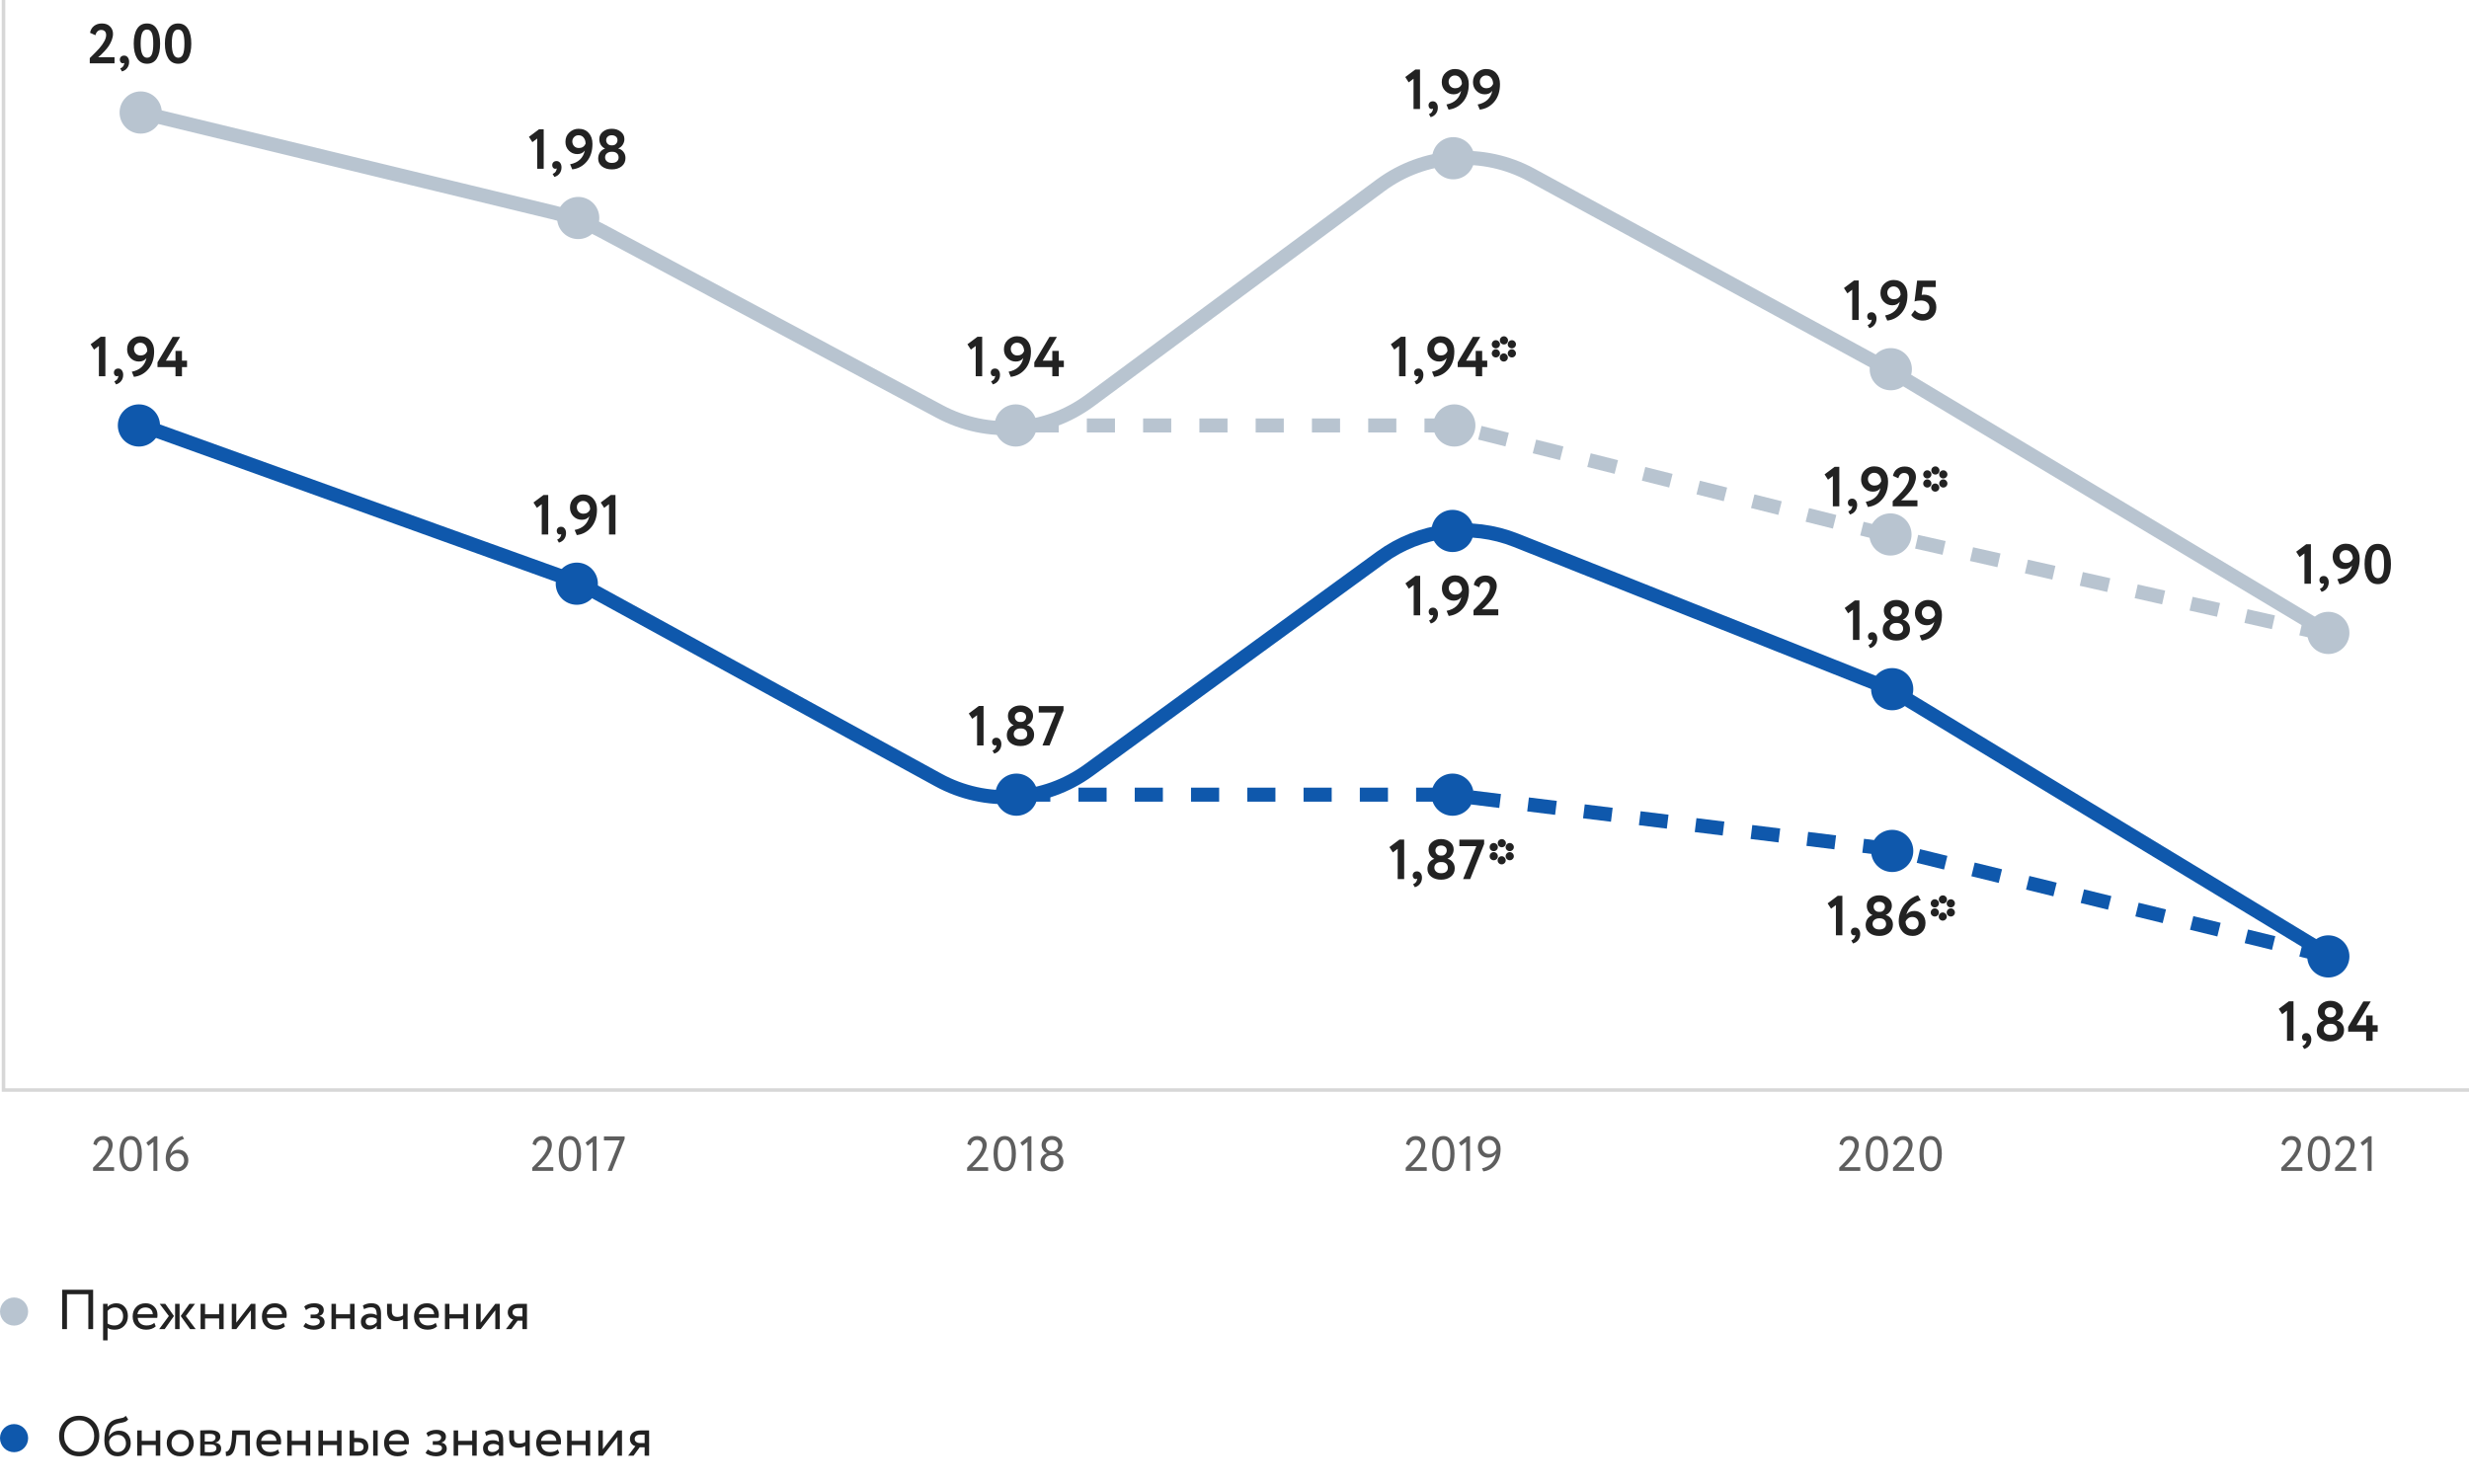 <svg width="702" height="422" viewBox="0 0 702 422" fill="none" xmlns="http://www.w3.org/2000/svg">
<path d="M1 0V310H702" stroke="#D7D7D7"/>
<path d="M40 32L157.074 60.352C162.005 61.546 166.764 63.361 171.239 65.753L267.183 117.044C280.812 124.33 297.418 123.113 309.84 113.918L392.482 52.741C404.995 43.478 421.746 42.317 435.417 49.765L537.5 105.377L662 180" stroke="#B8C4D0" stroke-width="4"/>
<path d="M39 120.5L159.595 163.914C162.527 164.97 165.373 166.252 168.106 167.75L266.742 221.803C280.329 229.248 296.993 228.178 309.516 219.057L392.669 158.488C403.768 150.403 418.239 148.577 430.999 153.651L534.395 194.766C536.462 195.587 538.456 196.579 540.357 197.732L662 271.5" stroke="#0F58AC" stroke-width="4"/>
<path d="M662 180.5L538 152.5L412.5 121H288.5" stroke="#B8C4D0" stroke-width="4" stroke-dasharray="8 8"/>
<path d="M662 272L537.5 241.5L412 226H288" stroke="#0F58AC" stroke-width="4" stroke-dasharray="8 8"/>
<path d="M25.522 18V16.528C26.876 15.195 27.767 14.283 28.194 13.792C29.516 12.277 30.178 11.003 30.178 9.968C30.178 9.509 30.055 9.152 29.81 8.896C29.564 8.64 29.212 8.512 28.754 8.512C28.359 8.512 28.018 8.645 27.73 8.912C27.452 9.168 27.255 9.536 27.138 10.016L25.602 9.328C25.751 8.507 26.124 7.861 26.722 7.392C27.33 6.912 28.076 6.672 28.962 6.672C29.964 6.672 30.743 6.96 31.298 7.536C31.852 8.112 32.13 8.8 32.13 9.6C32.13 10.187 32.007 10.8 31.762 11.44C31.516 12.069 31.234 12.619 30.914 13.088C30.594 13.557 30.204 14.037 29.746 14.528C29.298 15.019 28.946 15.381 28.69 15.616C28.444 15.84 28.183 16.064 27.906 16.288H32.562V18H25.522ZM34.072 16.976C34.072 16.635 34.179 16.357 34.392 16.144C34.616 15.92 34.92 15.808 35.304 15.808C35.731 15.808 36.072 15.979 36.328 16.32C36.584 16.651 36.712 17.077 36.712 17.6C36.712 18.272 36.531 18.848 36.168 19.328C35.816 19.808 35.32 20.139 34.68 20.32L34.184 19.456C34.654 19.285 34.979 19.003 35.16 18.608C35.32 18.277 35.368 18.032 35.304 17.872C35.24 17.957 35.102 18 34.888 18C34.675 18 34.483 17.904 34.312 17.712C34.152 17.509 34.072 17.264 34.072 16.976ZM38.984 16.592C38.344 15.568 38.024 14.171 38.024 12.4C38.024 10.629 38.338 9.232 38.968 8.208C39.597 7.184 40.536 6.672 41.784 6.672C43.021 6.672 43.954 7.184 44.584 8.208C45.213 9.232 45.528 10.629 45.528 12.4C45.528 14.181 45.218 15.584 44.6 16.608C43.981 17.621 43.053 18.128 41.816 18.128C40.568 18.128 39.624 17.616 38.984 16.592ZM39.992 12.4C39.992 15.077 40.6 16.416 41.816 16.416C42.445 16.416 42.893 16.101 43.16 15.472C43.437 14.832 43.576 13.808 43.576 12.4C43.576 11.003 43.437 9.989 43.16 9.36C42.882 8.72 42.424 8.4 41.784 8.4C41.154 8.4 40.696 8.725 40.408 9.376C40.13 10.027 39.992 11.035 39.992 12.4ZM47.843 16.592C47.203 15.568 46.883 14.171 46.883 12.4C46.883 10.629 47.198 9.232 47.827 8.208C48.456 7.184 49.395 6.672 50.643 6.672C51.88 6.672 52.814 7.184 53.443 8.208C54.072 9.232 54.387 10.629 54.387 12.4C54.387 14.181 54.078 15.584 53.459 16.608C52.84 17.621 51.912 18.128 50.675 18.128C49.427 18.128 48.483 17.616 47.843 16.592ZM48.851 12.4C48.851 15.077 49.459 16.416 50.675 16.416C51.304 16.416 51.752 16.101 52.019 15.472C52.296 14.832 52.435 13.808 52.435 12.4C52.435 11.003 52.296 9.989 52.019 9.36C51.742 8.72 51.283 8.4 50.643 8.4C50.014 8.4 49.555 8.725 49.267 9.376C48.99 10.027 48.851 11.035 48.851 12.4Z" fill="#222222"/>
<circle cx="40" cy="32" r="6" fill="#B8C4D0"/>
<path d="M26.459 333V332.09C27.784 330.783 28.718 329.794 29.259 329.122C30.314 327.806 30.841 326.695 30.841 325.79C30.841 325.333 30.701 324.955 30.421 324.656C30.15 324.357 29.758 324.208 29.245 324.208C28.825 324.208 28.452 324.343 28.125 324.614C27.798 324.885 27.588 325.272 27.495 325.776L26.543 325.384C26.655 324.675 26.972 324.115 27.495 323.704C28.018 323.293 28.634 323.088 29.343 323.088C30.202 323.088 30.864 323.335 31.331 323.83C31.798 324.315 32.031 324.894 32.031 325.566C32.031 326.201 31.863 326.873 31.527 327.582C31.2 328.282 30.766 328.949 30.225 329.584C29.684 330.209 29.25 330.685 28.923 331.012C28.606 331.329 28.27 331.642 27.915 331.95H32.437V333H26.459ZM34.78 331.768C34.248 330.863 33.982 329.64 33.982 328.1C33.982 326.56 34.243 325.342 34.766 324.446C35.298 323.541 36.096 323.088 37.16 323.088C38.224 323.088 39.017 323.541 39.54 324.446C40.072 325.342 40.338 326.56 40.338 328.1C40.338 329.649 40.077 330.872 39.554 331.768C39.041 332.664 38.252 333.112 37.188 333.112C36.124 333.112 35.321 332.664 34.78 331.768ZM37.16 324.138C35.835 324.138 35.172 325.459 35.172 328.1C35.172 330.741 35.844 332.062 37.188 332.062C37.879 332.062 38.378 331.731 38.686 331.068C38.994 330.405 39.148 329.416 39.148 328.1C39.148 326.793 38.989 325.809 38.672 325.146C38.355 324.474 37.851 324.138 37.16 324.138ZM41.604 324.964L43.956 323.144H44.74V333H43.62V324.754L42.192 325.874L41.604 324.964ZM47.119 329.528C47.119 328.669 47.264 327.857 47.553 327.092C47.842 326.317 48.22 325.664 48.687 325.132C49.163 324.591 49.672 324.143 50.213 323.788C50.764 323.433 51.319 323.191 51.879 323.06L52.341 323.914C51.408 324.157 50.572 324.656 49.835 325.412C49.107 326.168 48.64 327.12 48.435 328.268C48.892 327.4 49.662 326.966 50.745 326.966C51.557 326.966 52.224 327.246 52.747 327.806C53.279 328.366 53.545 329.089 53.545 329.976C53.545 330.9 53.242 331.661 52.635 332.258C52.028 332.846 51.324 333.14 50.521 333.14C49.466 333.14 48.636 332.795 48.029 332.104C47.422 331.404 47.119 330.545 47.119 329.528ZM48.309 329.528C48.309 330.237 48.5 330.83 48.883 331.306C49.266 331.782 49.807 332.02 50.507 332.02C51.039 332.02 51.478 331.829 51.823 331.446C52.178 331.054 52.355 330.592 52.355 330.06C52.355 329.463 52.182 328.973 51.837 328.59C51.492 328.207 51.002 328.016 50.367 328.016C49.844 328.016 49.401 328.17 49.037 328.478C48.682 328.777 48.44 329.127 48.309 329.528Z" fill="#5E5E5E"/>
<path d="M25.766 97.912L28.63 95.768H29.958V107H28.118V98.392L26.742 99.432L25.766 97.912ZM32.385 105.976C32.385 105.635 32.492 105.357 32.705 105.144C32.929 104.92 33.233 104.808 33.617 104.808C34.044 104.808 34.385 104.979 34.641 105.32C34.897 105.651 35.025 106.077 35.025 106.6C35.025 107.272 34.843 107.848 34.481 108.328C34.129 108.808 33.633 109.139 32.993 109.32L32.497 108.456C32.966 108.285 33.291 108.003 33.473 107.608C33.633 107.277 33.681 107.032 33.617 106.872C33.553 106.957 33.414 107 33.201 107C32.987 107 32.795 106.904 32.625 106.712C32.465 106.509 32.385 106.264 32.385 105.976ZM43.824 99.896C43.824 101.976 43.28 103.661 42.192 104.952C41.115 106.232 39.744 106.973 38.08 107.176L37.472 105.72C39.797 105.251 41.189 103.949 41.648 101.816C41.157 102.488 40.448 102.824 39.52 102.824C38.571 102.824 37.771 102.493 37.12 101.832C36.469 101.171 36.144 100.344 36.144 99.352C36.144 98.232 36.523 97.331 37.28 96.648C38.037 95.965 38.896 95.624 39.856 95.624C41.083 95.624 42.048 96.019 42.752 96.808C43.467 97.597 43.824 98.627 43.824 99.896ZM41.872 99.88C41.872 99.197 41.696 98.627 41.344 98.168C40.992 97.699 40.496 97.464 39.856 97.464C39.355 97.464 38.933 97.64 38.592 97.992C38.261 98.344 38.096 98.755 38.096 99.224C38.096 99.736 38.267 100.179 38.608 100.552C38.949 100.915 39.403 101.096 39.968 101.096C40.853 101.096 41.488 100.691 41.872 99.88ZM49.899 107V104.408H44.779V103.048L49.099 95.8H51.211L47.163 102.568H49.899V99.8H51.739V102.568H53.179V104.408H51.739V107H49.899Z" fill="#222222"/>
<circle cx="39.5" cy="121" r="6" fill="#0F58AC"/>
<path d="M150.393 38.912L153.257 36.768H154.585V48H152.745V39.392L151.369 40.432L150.393 38.912ZM157.012 46.976C157.012 46.635 157.118 46.357 157.332 46.144C157.556 45.92 157.86 45.808 158.244 45.808C158.67 45.808 159.012 45.979 159.268 46.32C159.524 46.651 159.652 47.077 159.652 47.6C159.652 48.272 159.47 48.848 159.108 49.328C158.756 49.808 158.26 50.139 157.62 50.32L157.124 49.456C157.593 49.285 157.918 49.003 158.1 48.608C158.26 48.277 158.308 48.032 158.244 47.872C158.18 47.957 158.041 48 157.828 48C157.614 48 157.422 47.904 157.252 47.712C157.092 47.509 157.012 47.264 157.012 46.976ZM168.451 40.896C168.451 42.976 167.907 44.661 166.819 45.952C165.742 47.232 164.371 47.973 162.707 48.176L162.099 46.72C164.424 46.251 165.816 44.949 166.275 42.816C165.784 43.488 165.075 43.824 164.147 43.824C163.198 43.824 162.398 43.493 161.747 42.832C161.096 42.171 160.771 41.344 160.771 40.352C160.771 39.232 161.15 38.331 161.907 37.648C162.664 36.965 163.523 36.624 164.483 36.624C165.71 36.624 166.675 37.019 167.379 37.808C168.094 38.597 168.451 39.627 168.451 40.896ZM166.499 40.88C166.499 40.197 166.323 39.627 165.971 39.168C165.619 38.699 165.123 38.464 164.483 38.464C163.982 38.464 163.56 38.64 163.219 38.992C162.888 39.344 162.723 39.755 162.723 40.224C162.723 40.736 162.894 41.179 163.235 41.552C163.576 41.915 164.03 42.096 164.595 42.096C165.48 42.096 166.115 41.691 166.499 40.88ZM173.822 41.328H174.126C174.542 41.328 174.883 41.184 175.15 40.896C175.427 40.608 175.566 40.272 175.566 39.888C175.566 39.44 175.417 39.093 175.118 38.848C174.819 38.592 174.425 38.464 173.934 38.464C173.454 38.464 173.07 38.597 172.782 38.864C172.494 39.131 172.35 39.472 172.35 39.888C172.35 40.272 172.489 40.608 172.766 40.896C173.043 41.184 173.395 41.328 173.822 41.328ZM174.126 43.168H173.854C173.363 43.168 172.937 43.312 172.574 43.6C172.222 43.888 172.046 44.272 172.046 44.752C172.046 45.211 172.217 45.589 172.558 45.888C172.899 46.187 173.363 46.336 173.95 46.336C174.59 46.336 175.075 46.192 175.406 45.904C175.737 45.605 175.897 45.221 175.886 44.752C175.875 44.251 175.705 43.861 175.374 43.584C175.054 43.307 174.638 43.168 174.126 43.168ZM176.734 47.312C176.009 47.888 175.086 48.176 173.966 48.176C172.846 48.176 171.918 47.899 171.182 47.344C170.446 46.779 170.078 46.032 170.078 45.104C170.078 44.411 170.254 43.813 170.606 43.312C170.969 42.811 171.433 42.464 171.998 42.272V42.224C171.539 42.032 171.155 41.701 170.846 41.232C170.547 40.752 170.398 40.197 170.398 39.568C170.398 38.704 170.739 38 171.422 37.456C172.105 36.901 172.947 36.624 173.95 36.624C174.963 36.624 175.811 36.901 176.494 37.456C177.187 38 177.534 38.704 177.534 39.568C177.534 40.123 177.379 40.645 177.07 41.136C176.761 41.627 176.339 41.984 175.806 42.208V42.256C176.382 42.373 176.862 42.677 177.246 43.168C177.641 43.648 177.838 44.24 177.838 44.944C177.838 45.947 177.47 46.736 176.734 47.312Z" fill="#222222"/>
<circle cx="164.4" cy="62" r="6" fill="#B8C4D0"/>
<path d="M151.338 333V332.09C152.663 330.783 153.597 329.794 154.138 329.122C155.193 327.806 155.72 326.695 155.72 325.79C155.72 325.333 155.58 324.955 155.3 324.656C155.029 324.357 154.637 324.208 154.124 324.208C153.704 324.208 153.331 324.343 153.004 324.614C152.677 324.885 152.467 325.272 152.374 325.776L151.422 325.384C151.534 324.675 151.851 324.115 152.374 323.704C152.897 323.293 153.513 323.088 154.222 323.088C155.081 323.088 155.743 323.335 156.21 323.83C156.677 324.315 156.91 324.894 156.91 325.566C156.91 326.201 156.742 326.873 156.406 327.582C156.079 328.282 155.645 328.949 155.104 329.584C154.563 330.209 154.129 330.685 153.802 331.012C153.485 331.329 153.149 331.642 152.794 331.95H157.316V333H151.338ZM159.659 331.768C159.127 330.863 158.861 329.64 158.861 328.1C158.861 326.56 159.122 325.342 159.645 324.446C160.177 323.541 160.975 323.088 162.039 323.088C163.103 323.088 163.896 323.541 164.419 324.446C164.951 325.342 165.217 326.56 165.217 328.1C165.217 329.649 164.955 330.872 164.433 331.768C163.919 332.664 163.131 333.112 162.067 333.112C161.003 333.112 160.2 332.664 159.659 331.768ZM162.039 324.138C160.713 324.138 160.051 325.459 160.051 328.1C160.051 330.741 160.723 332.062 162.067 332.062C162.757 332.062 163.257 331.731 163.565 331.068C163.873 330.405 164.027 329.416 164.027 328.1C164.027 326.793 163.868 325.809 163.551 325.146C163.233 324.474 162.729 324.138 162.039 324.138ZM166.483 324.964L168.835 323.144H169.619V333H168.499V324.754L167.071 325.874L166.483 324.964ZM171.718 324.32V323.2H177.598V323.928L173.986 333H172.754L176.24 324.32H171.718Z" fill="#5E5E5E"/>
<path d="M151.68 142.912L154.544 140.768H155.872V152H154.032V143.392L152.656 144.432L151.68 142.912ZM158.299 150.976C158.299 150.635 158.406 150.357 158.619 150.144C158.843 149.92 159.147 149.808 159.531 149.808C159.958 149.808 160.299 149.979 160.555 150.32C160.811 150.651 160.939 151.077 160.939 151.6C160.939 152.272 160.758 152.848 160.395 153.328C160.043 153.808 159.547 154.139 158.907 154.32L158.411 153.456C158.88 153.285 159.206 153.003 159.387 152.608C159.547 152.277 159.595 152.032 159.531 151.872C159.467 151.957 159.328 152 159.115 152C158.902 152 158.71 151.904 158.539 151.712C158.379 151.509 158.299 151.264 158.299 150.976ZM169.738 144.896C169.738 146.976 169.194 148.661 168.106 149.952C167.029 151.232 165.658 151.973 163.994 152.176L163.386 150.72C165.711 150.251 167.103 148.949 167.562 146.816C167.071 147.488 166.362 147.824 165.434 147.824C164.485 147.824 163.685 147.493 163.034 146.832C162.383 146.171 162.058 145.344 162.058 144.352C162.058 143.232 162.437 142.331 163.194 141.648C163.951 140.965 164.81 140.624 165.77 140.624C166.997 140.624 167.962 141.019 168.666 141.808C169.381 142.597 169.738 143.627 169.738 144.896ZM167.786 144.88C167.786 144.197 167.61 143.627 167.258 143.168C166.906 142.699 166.41 142.464 165.77 142.464C165.269 142.464 164.847 142.64 164.506 142.992C164.175 143.344 164.01 143.755 164.01 144.224C164.01 144.736 164.181 145.179 164.522 145.552C164.863 145.915 165.317 146.096 165.882 146.096C166.767 146.096 167.402 145.691 167.786 144.88ZM170.805 142.912L173.669 140.768H174.997V152H173.157V143.392L171.781 144.432L170.805 142.912Z" fill="#222222"/>
<circle cx="164" cy="166" r="6" fill="#0F58AC"/>
<path d="M275.066 97.912L277.93 95.768H279.258V107H277.418V98.392L276.042 99.432L275.066 97.912ZM281.685 105.976C281.685 105.635 281.791 105.357 282.005 105.144C282.229 104.92 282.533 104.808 282.917 104.808C283.343 104.808 283.685 104.979 283.941 105.32C284.197 105.651 284.325 106.077 284.325 106.6C284.325 107.272 284.143 107.848 283.781 108.328C283.429 108.808 282.933 109.139 282.293 109.32L281.797 108.456C282.266 108.285 282.591 108.003 282.773 107.608C282.933 107.277 282.981 107.032 282.917 106.872C282.853 106.957 282.714 107 282.501 107C282.287 107 282.095 106.904 281.925 106.712C281.765 106.509 281.685 106.264 281.685 105.976ZM293.124 99.896C293.124 101.976 292.58 103.661 291.492 104.952C290.415 106.232 289.044 106.973 287.38 107.176L286.772 105.72C289.097 105.251 290.489 103.949 290.948 101.816C290.457 102.488 289.748 102.824 288.82 102.824C287.871 102.824 287.071 102.493 286.42 101.832C285.769 101.171 285.444 100.344 285.444 99.352C285.444 98.232 285.823 97.331 286.58 96.648C287.337 95.965 288.196 95.624 289.156 95.624C290.383 95.624 291.348 96.019 292.052 96.808C292.767 97.597 293.124 98.627 293.124 99.896ZM291.172 99.88C291.172 99.197 290.996 98.627 290.644 98.168C290.292 97.699 289.796 97.464 289.156 97.464C288.655 97.464 288.233 97.64 287.892 97.992C287.561 98.344 287.396 98.755 287.396 99.224C287.396 99.736 287.567 100.179 287.908 100.552C288.249 100.915 288.703 101.096 289.268 101.096C290.153 101.096 290.788 100.691 291.172 99.88ZM299.199 107V104.408H294.079V103.048L298.399 95.8H300.511L296.463 102.568H299.199V99.8H301.039V102.568H302.479V104.408H301.039V107H299.199Z" fill="#222222"/>
<circle cx="288.8" cy="121" r="6" fill="#B8C4D0"/>
<path d="M274.972 333V332.09C276.297 330.783 277.23 329.794 277.772 329.122C278.826 327.806 279.354 326.695 279.354 325.79C279.354 325.333 279.214 324.955 278.934 324.656C278.663 324.357 278.271 324.208 277.758 324.208C277.338 324.208 276.964 324.343 276.638 324.614C276.311 324.885 276.101 325.272 276.008 325.776L275.056 325.384C275.168 324.675 275.485 324.115 276.008 323.704C276.53 323.293 277.146 323.088 277.856 323.088C278.714 323.088 279.377 323.335 279.844 323.83C280.31 324.315 280.544 324.894 280.544 325.566C280.544 326.201 280.376 326.873 280.04 327.582C279.713 328.282 279.279 328.949 278.738 329.584C278.196 330.209 277.762 330.685 277.436 331.012C277.118 331.329 276.782 331.642 276.428 331.95H280.95V333H274.972ZM283.293 331.768C282.761 330.863 282.495 329.64 282.495 328.1C282.495 326.56 282.756 325.342 283.279 324.446C283.811 323.541 284.609 323.088 285.673 323.088C286.737 323.088 287.53 323.541 288.053 324.446C288.585 325.342 288.851 326.56 288.851 328.1C288.851 329.649 288.589 330.872 288.067 331.768C287.553 332.664 286.765 333.112 285.701 333.112C284.637 333.112 283.834 332.664 283.293 331.768ZM285.673 324.138C284.347 324.138 283.685 325.459 283.685 328.1C283.685 330.741 284.357 332.062 285.701 332.062C286.391 332.062 286.891 331.731 287.199 331.068C287.507 330.405 287.661 329.416 287.661 328.1C287.661 326.793 287.502 325.809 287.185 325.146C286.867 324.474 286.363 324.138 285.673 324.138ZM290.117 324.964L292.469 323.144H293.253V333H292.133V324.754L290.705 325.874L290.117 324.964ZM298.922 327.4H299.286C299.706 327.4 300.07 327.241 300.378 326.924C300.695 326.607 300.854 326.229 300.854 325.79C300.854 325.295 300.681 324.903 300.336 324.614C299.99 324.325 299.57 324.18 299.076 324.18C298.581 324.18 298.166 324.329 297.83 324.628C297.503 324.927 297.34 325.314 297.34 325.79C297.34 326.229 297.498 326.607 297.816 326.924C298.133 327.241 298.502 327.4 298.922 327.4ZM299.272 328.52H298.964C298.432 328.52 297.974 328.683 297.592 329.01C297.218 329.337 297.032 329.752 297.032 330.256C297.032 330.769 297.223 331.194 297.606 331.53C297.998 331.857 298.492 332.02 299.09 332.02C299.715 332.02 300.214 331.861 300.588 331.544C300.97 331.217 301.162 330.788 301.162 330.256C301.152 329.724 300.966 329.304 300.602 328.996C300.247 328.679 299.804 328.52 299.272 328.52ZM301.414 332.398C300.788 332.893 300.018 333.14 299.104 333.14C298.189 333.14 297.414 332.897 296.78 332.412C296.154 331.927 295.842 331.278 295.842 330.466C295.842 329.869 296.01 329.346 296.346 328.898C296.691 328.45 297.139 328.147 297.69 327.988V327.946C297.251 327.797 296.882 327.507 296.584 327.078C296.294 326.639 296.15 326.154 296.15 325.622C296.15 324.866 296.43 324.25 296.99 323.774C297.559 323.298 298.259 323.06 299.09 323.06C299.92 323.06 300.62 323.298 301.19 323.774C301.759 324.25 302.044 324.866 302.044 325.622C302.044 326.107 301.899 326.565 301.61 326.994C301.32 327.423 300.928 327.736 300.434 327.932V327.974C300.984 328.067 301.442 328.333 301.806 328.772C302.17 329.211 302.352 329.747 302.352 330.382C302.352 331.231 302.039 331.903 301.414 332.398Z" fill="#5E5E5E"/>
<path d="M275.454 202.912L278.318 200.768H279.646V212H277.806V203.392L276.43 204.432L275.454 202.912ZM282.072 210.976C282.072 210.635 282.179 210.357 282.392 210.144C282.616 209.92 282.92 209.808 283.304 209.808C283.731 209.808 284.072 209.979 284.328 210.32C284.584 210.651 284.712 211.077 284.712 211.6C284.712 212.272 284.531 212.848 284.168 213.328C283.816 213.808 283.32 214.139 282.68 214.32L282.184 213.456C282.654 213.285 282.979 213.003 283.16 212.608C283.32 212.277 283.368 212.032 283.304 211.872C283.24 211.957 283.102 212 282.888 212C282.675 212 282.483 211.904 282.312 211.712C282.152 211.509 282.072 211.264 282.072 210.976ZM290.008 205.328H290.312C290.728 205.328 291.069 205.184 291.336 204.896C291.613 204.608 291.752 204.272 291.752 203.888C291.752 203.44 291.602 203.093 291.304 202.848C291.005 202.592 290.61 202.464 290.12 202.464C289.64 202.464 289.256 202.597 288.968 202.864C288.68 203.131 288.536 203.472 288.536 203.888C288.536 204.272 288.674 204.608 288.952 204.896C289.229 205.184 289.581 205.328 290.008 205.328ZM290.312 207.168H290.04C289.549 207.168 289.122 207.312 288.76 207.6C288.408 207.888 288.232 208.272 288.232 208.752C288.232 209.211 288.402 209.589 288.744 209.888C289.085 210.187 289.549 210.336 290.136 210.336C290.776 210.336 291.261 210.192 291.592 209.904C291.922 209.605 292.082 209.221 292.072 208.752C292.061 208.251 291.89 207.861 291.56 207.584C291.24 207.307 290.824 207.168 290.312 207.168ZM292.92 211.312C292.194 211.888 291.272 212.176 290.152 212.176C289.032 212.176 288.104 211.899 287.368 211.344C286.632 210.779 286.264 210.032 286.264 209.104C286.264 208.411 286.44 207.813 286.792 207.312C287.154 206.811 287.618 206.464 288.184 206.272V206.224C287.725 206.032 287.341 205.701 287.032 205.232C286.733 204.752 286.584 204.197 286.584 203.568C286.584 202.704 286.925 202 287.608 201.456C288.29 200.901 289.133 200.624 290.136 200.624C291.149 200.624 291.997 200.901 292.68 201.456C293.373 202 293.72 202.704 293.72 203.568C293.72 204.123 293.565 204.645 293.256 205.136C292.946 205.627 292.525 205.984 291.992 206.208V206.256C292.568 206.373 293.048 206.677 293.432 207.168C293.826 207.648 294.024 208.24 294.024 208.944C294.024 209.947 293.656 210.736 292.92 211.312ZM295.345 202.64V200.8H302.385V202.032L298.417 212H296.401L300.177 202.64H295.345Z" fill="#222222"/>
<circle cx="289" cy="226" r="6" fill="#0F58AC"/>
<path d="M399.552 21.912L402.416 19.768H403.744V31H401.904V22.392L400.528 23.432L399.552 21.912ZM406.171 29.976C406.171 29.635 406.278 29.357 406.491 29.144C406.715 28.92 407.019 28.808 407.403 28.808C407.83 28.808 408.171 28.979 408.427 29.32C408.683 29.651 408.811 30.077 408.811 30.6C408.811 31.272 408.63 31.848 408.267 32.328C407.915 32.808 407.419 33.139 406.779 33.32L406.283 32.456C406.752 32.285 407.078 32.003 407.259 31.608C407.419 31.277 407.467 31.032 407.403 30.872C407.339 30.957 407.2 31 406.987 31C406.774 31 406.582 30.904 406.411 30.712C406.251 30.509 406.171 30.264 406.171 29.976ZM417.61 23.896C417.61 25.976 417.066 27.661 415.978 28.952C414.901 30.232 413.53 30.973 411.866 31.176L411.258 29.72C413.584 29.251 414.976 27.949 415.434 25.816C414.944 26.488 414.234 26.824 413.306 26.824C412.357 26.824 411.557 26.493 410.906 25.832C410.256 25.171 409.93 24.344 409.93 23.352C409.93 22.232 410.309 21.331 411.066 20.648C411.824 19.965 412.682 19.624 413.642 19.624C414.869 19.624 415.834 20.019 416.538 20.808C417.253 21.597 417.61 22.627 417.61 23.896ZM415.658 23.88C415.658 23.197 415.482 22.627 415.13 22.168C414.778 21.699 414.282 21.464 413.642 21.464C413.141 21.464 412.72 21.64 412.378 21.992C412.048 22.344 411.882 22.755 411.882 23.224C411.882 23.736 412.053 24.179 412.394 24.552C412.736 24.915 413.189 25.096 413.754 25.096C414.64 25.096 415.274 24.691 415.658 23.88ZM426.485 23.896C426.485 25.976 425.941 27.661 424.853 28.952C423.776 30.232 422.405 30.973 420.741 31.176L420.133 29.72C422.459 29.251 423.851 27.949 424.309 25.816C423.819 26.488 423.109 26.824 422.181 26.824C421.232 26.824 420.432 26.493 419.781 25.832C419.131 25.171 418.805 24.344 418.805 23.352C418.805 22.232 419.184 21.331 419.941 20.648C420.699 19.965 421.557 19.624 422.517 19.624C423.744 19.624 424.709 20.019 425.413 20.808C426.128 21.597 426.485 22.627 426.485 23.896ZM424.533 23.88C424.533 23.197 424.357 22.627 424.005 22.168C423.653 21.699 423.157 21.464 422.517 21.464C422.016 21.464 421.595 21.64 421.253 21.992C420.923 22.344 420.757 22.755 420.757 23.224C420.757 23.736 420.928 24.179 421.269 24.552C421.611 24.915 422.064 25.096 422.629 25.096C423.515 25.096 424.149 24.691 424.533 23.88Z" fill="#222222"/>
<circle cx="413.2" cy="45" r="6" fill="#B8C4D0"/>
<path d="M399.68 333V332.09C401.005 330.783 401.938 329.794 402.48 329.122C403.534 327.806 404.062 326.695 404.062 325.79C404.062 325.333 403.922 324.955 403.642 324.656C403.371 324.357 402.979 324.208 402.466 324.208C402.046 324.208 401.672 324.343 401.346 324.614C401.019 324.885 400.809 325.272 400.716 325.776L399.764 325.384C399.876 324.675 400.193 324.115 400.716 323.704C401.238 323.293 401.854 323.088 402.564 323.088C403.422 323.088 404.085 323.335 404.552 323.83C405.018 324.315 405.252 324.894 405.252 325.566C405.252 326.201 405.084 326.873 404.748 327.582C404.421 328.282 403.987 328.949 403.446 329.584C402.904 330.209 402.47 330.685 402.144 331.012C401.826 331.329 401.49 331.642 401.136 331.95H405.658V333H399.68ZM408.001 331.768C407.469 330.863 407.203 329.64 407.203 328.1C407.203 326.56 407.464 325.342 407.987 324.446C408.519 323.541 409.317 323.088 410.381 323.088C411.445 323.088 412.238 323.541 412.761 324.446C413.293 325.342 413.559 326.56 413.559 328.1C413.559 329.649 413.297 330.872 412.775 331.768C412.261 332.664 411.473 333.112 410.409 333.112C409.345 333.112 408.542 332.664 408.001 331.768ZM410.381 324.138C409.055 324.138 408.393 325.459 408.393 328.1C408.393 330.741 409.065 332.062 410.409 332.062C411.099 332.062 411.599 331.731 411.907 331.068C412.215 330.405 412.369 329.416 412.369 328.1C412.369 326.793 412.21 325.809 411.893 325.146C411.575 324.474 411.071 324.138 410.381 324.138ZM414.825 324.964L417.177 323.144H417.961V333H416.841V324.754L415.413 325.874L414.825 324.964ZM426.654 326.742C426.654 328.543 426.192 330.018 425.268 331.166C424.353 332.305 423.182 332.963 421.754 333.14L421.376 332.258C422.477 332.043 423.373 331.572 424.064 330.844C424.764 330.107 425.188 329.164 425.338 328.016C424.899 328.828 424.162 329.234 423.126 329.234C422.276 329.234 421.576 328.949 421.026 328.38C420.475 327.801 420.2 327.083 420.2 326.224C420.2 325.3 420.517 324.544 421.152 323.956C421.786 323.359 422.51 323.06 423.322 323.06C424.376 323.06 425.193 323.405 425.772 324.096C426.36 324.777 426.654 325.659 426.654 326.742ZM425.464 326.742C425.464 326.023 425.282 325.417 424.918 324.922C424.554 324.427 424.026 324.18 423.336 324.18C422.804 324.18 422.346 324.376 421.964 324.768C421.581 325.151 421.39 325.608 421.39 326.14C421.39 326.709 421.567 327.195 421.922 327.596C422.286 327.988 422.78 328.184 423.406 328.184C423.938 328.184 424.381 328.044 424.736 327.764C425.09 327.475 425.333 327.134 425.464 326.742Z" fill="#5E5E5E"/>
<path d="M395.446 97.912L398.31 95.768H399.638V107H397.798V98.392L396.422 99.432L395.446 97.912ZM402.065 105.976C402.065 105.635 402.171 105.357 402.385 105.144C402.609 104.92 402.913 104.808 403.297 104.808C403.723 104.808 404.065 104.979 404.321 105.32C404.577 105.651 404.705 106.077 404.705 106.6C404.705 107.272 404.523 107.848 404.161 108.328C403.809 108.808 403.313 109.139 402.673 109.32L402.177 108.456C402.646 108.285 402.971 108.003 403.153 107.608C403.313 107.277 403.361 107.032 403.297 106.872C403.233 106.957 403.094 107 402.881 107C402.667 107 402.475 106.904 402.305 106.712C402.145 106.509 402.065 106.264 402.065 105.976ZM413.504 99.896C413.504 101.976 412.96 103.661 411.872 104.952C410.794 106.232 409.424 106.973 407.76 107.176L407.152 105.72C409.477 105.251 410.869 103.949 411.328 101.816C410.837 102.488 410.128 102.824 409.2 102.824C408.25 102.824 407.45 102.493 406.8 101.832C406.149 101.171 405.824 100.344 405.824 99.352C405.824 98.232 406.202 97.331 406.96 96.648C407.717 95.965 408.576 95.624 409.536 95.624C410.762 95.624 411.728 96.019 412.432 96.808C413.146 97.597 413.504 98.627 413.504 99.896ZM411.552 99.88C411.552 99.197 411.376 98.627 411.024 98.168C410.672 97.699 410.176 97.464 409.536 97.464C409.034 97.464 408.613 97.64 408.272 97.992C407.941 98.344 407.776 98.755 407.776 99.224C407.776 99.736 407.946 100.179 408.288 100.552C408.629 100.915 409.082 101.096 409.648 101.096C410.533 101.096 411.168 100.691 411.552 99.88ZM419.579 107V104.408H414.459V103.048L418.779 95.8H420.891L416.843 102.568H419.579V99.8H421.419V102.568H422.859V104.408H421.419V107H419.579ZM426.45 96.792C426.45 96.472 426.562 96.2 426.786 95.976C427.02 95.752 427.298 95.64 427.618 95.64C427.927 95.64 428.194 95.757 428.418 95.992C428.652 96.216 428.77 96.483 428.77 96.792C428.77 97.112 428.658 97.389 428.434 97.624C428.21 97.848 427.938 97.96 427.618 97.96C427.287 97.96 427.01 97.848 426.786 97.624C426.562 97.4 426.45 97.123 426.45 96.792ZM426.418 101.688C426.418 101.368 426.53 101.091 426.754 100.856C426.978 100.621 427.25 100.504 427.57 100.504C427.879 100.504 428.146 100.621 428.37 100.856C428.604 101.091 428.722 101.368 428.722 101.688C428.722 101.997 428.604 102.264 428.37 102.488C428.146 102.712 427.879 102.824 427.57 102.824C427.25 102.824 426.978 102.712 426.754 102.488C426.53 102.264 426.418 101.997 426.418 101.688ZM428.69 97.912C428.69 97.603 428.807 97.331 429.042 97.096C429.276 96.861 429.548 96.744 429.858 96.744C430.178 96.744 430.45 96.861 430.674 97.096C430.908 97.331 431.026 97.603 431.026 97.912C431.026 98.232 430.908 98.504 430.674 98.728C430.45 98.952 430.178 99.064 429.858 99.064C429.538 99.064 429.26 98.952 429.026 98.728C428.802 98.504 428.69 98.232 428.69 97.912ZM428.69 100.52C428.69 100.2 428.807 99.923 429.042 99.688C429.276 99.453 429.548 99.336 429.858 99.336C430.178 99.336 430.45 99.453 430.674 99.688C430.908 99.923 431.026 100.2 431.026 100.52C431.026 100.829 430.908 101.096 430.674 101.32C430.45 101.544 430.178 101.656 429.858 101.656C429.548 101.656 429.276 101.544 429.042 101.32C428.807 101.096 428.69 100.829 428.69 100.52ZM424.146 100.52C424.146 100.2 424.258 99.923 424.482 99.688C424.716 99.453 424.988 99.336 425.298 99.336C425.628 99.336 425.906 99.453 426.13 99.688C426.364 99.923 426.482 100.2 426.482 100.52C426.482 100.829 426.364 101.096 426.13 101.32C425.906 101.544 425.628 101.656 425.298 101.656C424.988 101.656 424.716 101.544 424.482 101.32C424.258 101.096 424.146 100.829 424.146 100.52ZM424.146 97.912C424.146 97.603 424.258 97.331 424.482 97.096C424.716 96.861 424.988 96.744 425.298 96.744C425.628 96.744 425.906 96.861 426.13 97.096C426.364 97.32 426.482 97.592 426.482 97.912C426.482 98.232 426.364 98.504 426.13 98.728C425.906 98.952 425.628 99.064 425.298 99.064C424.988 99.064 424.716 98.952 424.482 98.728C424.258 98.504 424.146 98.232 424.146 97.912Z" fill="#222222"/>
<circle cx="413.5" cy="121" r="6" fill="#B8C4D0"/>
<circle cx="413" cy="226" r="6" fill="#0F58AC"/>
<path d="M395.047 240.912L397.911 238.768H399.239V250H397.399V241.392L396.023 242.432L395.047 240.912ZM401.666 248.976C401.666 248.635 401.773 248.357 401.986 248.144C402.21 247.92 402.514 247.808 402.898 247.808C403.325 247.808 403.666 247.979 403.922 248.32C404.178 248.651 404.306 249.077 404.306 249.6C404.306 250.272 404.125 250.848 403.762 251.328C403.41 251.808 402.914 252.139 402.274 252.32L401.778 251.456C402.247 251.285 402.573 251.003 402.754 250.608C402.914 250.277 402.962 250.032 402.898 249.872C402.834 249.957 402.695 250 402.482 250C402.269 250 402.077 249.904 401.906 249.712C401.746 249.509 401.666 249.264 401.666 248.976ZM409.601 243.328H409.905C410.321 243.328 410.663 243.184 410.929 242.896C411.207 242.608 411.345 242.272 411.345 241.888C411.345 241.44 411.196 241.093 410.897 240.848C410.599 240.592 410.204 240.464 409.713 240.464C409.233 240.464 408.849 240.597 408.561 240.864C408.273 241.131 408.129 241.472 408.129 241.888C408.129 242.272 408.268 242.608 408.545 242.896C408.823 243.184 409.175 243.328 409.601 243.328ZM409.905 245.168H409.633C409.143 245.168 408.716 245.312 408.353 245.6C408.001 245.888 407.825 246.272 407.825 246.752C407.825 247.211 407.996 247.589 408.337 247.888C408.679 248.187 409.143 248.336 409.729 248.336C410.369 248.336 410.855 248.192 411.185 247.904C411.516 247.605 411.676 247.221 411.665 246.752C411.655 246.251 411.484 245.861 411.153 245.584C410.833 245.307 410.417 245.168 409.905 245.168ZM412.513 249.312C411.788 249.888 410.865 250.176 409.745 250.176C408.625 250.176 407.697 249.899 406.961 249.344C406.225 248.779 405.857 248.032 405.857 247.104C405.857 246.411 406.033 245.813 406.385 245.312C406.748 244.811 407.212 244.464 407.777 244.272V244.224C407.319 244.032 406.935 243.701 406.625 243.232C406.327 242.752 406.177 242.197 406.177 241.568C406.177 240.704 406.519 240 407.201 239.456C407.884 238.901 408.727 238.624 409.729 238.624C410.743 238.624 411.591 238.901 412.273 239.456C412.967 240 413.313 240.704 413.313 241.568C413.313 242.123 413.159 242.645 412.849 243.136C412.54 243.627 412.119 243.984 411.585 244.208V244.256C412.161 244.373 412.641 244.677 413.025 245.168C413.42 245.648 413.617 246.24 413.617 246.944C413.617 247.947 413.249 248.736 412.513 249.312ZM414.939 240.64V238.8H421.979V240.032L418.011 250H415.995L419.771 240.64H414.939ZM425.848 239.792C425.848 239.472 425.96 239.2 426.184 238.976C426.419 238.752 426.696 238.64 427.016 238.64C427.325 238.64 427.592 238.757 427.816 238.992C428.051 239.216 428.168 239.483 428.168 239.792C428.168 240.112 428.056 240.389 427.832 240.624C427.608 240.848 427.336 240.96 427.016 240.96C426.685 240.96 426.408 240.848 426.184 240.624C425.96 240.4 425.848 240.123 425.848 239.792ZM425.816 244.688C425.816 244.368 425.928 244.091 426.152 243.856C426.376 243.621 426.648 243.504 426.968 243.504C427.277 243.504 427.544 243.621 427.768 243.856C428.003 244.091 428.12 244.368 428.12 244.688C428.12 244.997 428.003 245.264 427.768 245.488C427.544 245.712 427.277 245.824 426.968 245.824C426.648 245.824 426.376 245.712 426.152 245.488C425.928 245.264 425.816 244.997 425.816 244.688ZM428.088 240.912C428.088 240.603 428.205 240.331 428.44 240.096C428.675 239.861 428.947 239.744 429.256 239.744C429.576 239.744 429.848 239.861 430.072 240.096C430.307 240.331 430.424 240.603 430.424 240.912C430.424 241.232 430.307 241.504 430.072 241.728C429.848 241.952 429.576 242.064 429.256 242.064C428.936 242.064 428.659 241.952 428.424 241.728C428.2 241.504 428.088 241.232 428.088 240.912ZM428.088 243.52C428.088 243.2 428.205 242.923 428.44 242.688C428.675 242.453 428.947 242.336 429.256 242.336C429.576 242.336 429.848 242.453 430.072 242.688C430.307 242.923 430.424 243.2 430.424 243.52C430.424 243.829 430.307 244.096 430.072 244.32C429.848 244.544 429.576 244.656 429.256 244.656C428.947 244.656 428.675 244.544 428.44 244.32C428.205 244.096 428.088 243.829 428.088 243.52ZM423.544 243.52C423.544 243.2 423.656 242.923 423.88 242.688C424.115 242.453 424.387 242.336 424.696 242.336C425.027 242.336 425.304 242.453 425.528 242.688C425.763 242.923 425.88 243.2 425.88 243.52C425.88 243.829 425.763 244.096 425.528 244.32C425.304 244.544 425.027 244.656 424.696 244.656C424.387 244.656 424.115 244.544 423.88 244.32C423.656 244.096 423.544 243.829 423.544 243.52ZM423.544 240.912C423.544 240.603 423.656 240.331 423.88 240.096C424.115 239.861 424.387 239.744 424.696 239.744C425.027 239.744 425.304 239.861 425.528 240.096C425.763 240.32 425.88 240.592 425.88 240.912C425.88 241.232 425.763 241.504 425.528 241.728C425.304 241.952 425.027 242.064 424.696 242.064C424.387 242.064 424.115 241.952 423.88 241.728C423.656 241.504 423.544 241.232 423.544 240.912Z" fill="#222222"/>
<circle cx="413" cy="151" r="6" fill="#0F58AC"/>
<path d="M399.594 165.912L402.458 163.768H403.786V175H401.946V166.392L400.57 167.432L399.594 165.912ZM406.213 173.976C406.213 173.635 406.32 173.357 406.533 173.144C406.757 172.92 407.061 172.808 407.445 172.808C407.872 172.808 408.213 172.979 408.469 173.32C408.725 173.651 408.853 174.077 408.853 174.6C408.853 175.272 408.672 175.848 408.309 176.328C407.957 176.808 407.461 177.139 406.821 177.32L406.325 176.456C406.794 176.285 407.12 176.003 407.301 175.608C407.461 175.277 407.509 175.032 407.445 174.872C407.381 174.957 407.242 175 407.029 175C406.816 175 406.624 174.904 406.453 174.712C406.293 174.509 406.213 174.264 406.213 173.976ZM417.652 167.896C417.652 169.976 417.108 171.661 416.02 172.952C414.943 174.232 413.572 174.973 411.908 175.176L411.3 173.72C413.626 173.251 415.018 171.949 415.476 169.816C414.986 170.488 414.276 170.824 413.348 170.824C412.399 170.824 411.599 170.493 410.948 169.832C410.298 169.171 409.972 168.344 409.972 167.352C409.972 166.232 410.351 165.331 411.108 164.648C411.866 163.965 412.724 163.624 413.684 163.624C414.911 163.624 415.876 164.019 416.58 164.808C417.295 165.597 417.652 166.627 417.652 167.896ZM415.7 167.88C415.7 167.197 415.524 166.627 415.172 166.168C414.82 165.699 414.324 165.464 413.684 165.464C413.183 165.464 412.762 165.64 412.42 165.992C412.09 166.344 411.924 166.755 411.924 167.224C411.924 167.736 412.095 168.179 412.436 168.552C412.778 168.915 413.231 169.096 413.796 169.096C414.682 169.096 415.316 168.691 415.7 167.88ZM418.959 175V173.528C420.314 172.195 421.205 171.283 421.631 170.792C422.954 169.277 423.615 168.003 423.615 166.968C423.615 166.509 423.493 166.152 423.247 165.896C423.002 165.64 422.65 165.512 422.191 165.512C421.797 165.512 421.455 165.645 421.167 165.912C420.89 166.168 420.693 166.536 420.575 167.016L419.039 166.328C419.189 165.507 419.562 164.861 420.159 164.392C420.767 163.912 421.514 163.672 422.399 163.672C423.402 163.672 424.181 163.96 424.735 164.536C425.29 165.112 425.567 165.8 425.567 166.6C425.567 167.187 425.445 167.8 425.199 168.44C424.954 169.069 424.671 169.619 424.351 170.088C424.031 170.557 423.642 171.037 423.183 171.528C422.735 172.019 422.383 172.381 422.127 172.616C421.882 172.84 421.621 173.064 421.343 173.288H425.999V175H418.959Z" fill="#222222"/>
<path d="M524.28 81.912L527.144 79.768H528.472V91H526.632V82.392L525.256 83.432L524.28 81.912ZM530.898 89.976C530.898 89.635 531.005 89.357 531.218 89.144C531.442 88.92 531.746 88.808 532.13 88.808C532.557 88.808 532.898 88.979 533.154 89.32C533.41 89.651 533.538 90.077 533.538 90.6C533.538 91.272 533.357 91.848 532.994 92.328C532.642 92.808 532.146 93.139 531.506 93.32L531.01 92.456C531.48 92.285 531.805 92.003 531.986 91.608C532.146 91.277 532.194 91.032 532.13 90.872C532.066 90.957 531.928 91 531.714 91C531.501 91 531.309 90.904 531.138 90.712C530.978 90.509 530.898 90.264 530.898 89.976ZM542.338 83.896C542.338 85.976 541.794 87.661 540.706 88.952C539.628 90.232 538.258 90.973 536.594 91.176L535.986 89.72C538.311 89.251 539.703 87.949 540.162 85.816C539.671 86.488 538.962 86.824 538.034 86.824C537.084 86.824 536.284 86.493 535.634 85.832C534.983 85.171 534.658 84.344 534.658 83.352C534.658 82.232 535.036 81.331 535.794 80.648C536.551 79.965 537.41 79.624 538.37 79.624C539.596 79.624 540.562 80.019 541.266 80.808C541.98 81.597 542.338 82.627 542.338 83.896ZM540.386 83.88C540.386 83.197 540.21 82.627 539.858 82.168C539.506 81.699 539.01 81.464 538.37 81.464C537.868 81.464 537.447 81.64 537.106 81.992C536.775 82.344 536.61 82.755 536.61 83.224C536.61 83.736 536.78 84.179 537.122 84.552C537.463 84.915 537.916 85.096 538.482 85.096C539.367 85.096 540.002 84.691 540.386 83.88ZM544.349 85.752L545.085 79.8H550.381V81.64H546.701L546.381 83.864C546.615 83.821 546.829 83.8 547.021 83.8C548.034 83.8 548.871 84.125 549.533 84.776C550.205 85.427 550.541 86.291 550.541 87.368C550.541 88.541 550.173 89.469 549.437 90.152C548.701 90.835 547.783 91.176 546.685 91.176C546.055 91.176 545.431 91.037 544.813 90.76C544.205 90.472 543.735 90.077 543.405 89.576L544.461 88.184C544.695 88.525 545.026 88.803 545.453 89.016C545.879 89.229 546.306 89.336 546.733 89.336C547.266 89.336 547.703 89.16 548.045 88.808C548.397 88.456 548.573 88.003 548.573 87.448C548.573 86.872 548.359 86.397 547.933 86.024C547.506 85.651 546.925 85.464 546.189 85.464C545.41 85.464 544.797 85.56 544.349 85.752Z" fill="#222222"/>
<circle cx="537.6" cy="105" r="6" fill="#B8C4D0"/>
<path d="M522.944 333V332.09C524.27 330.783 525.203 329.794 525.744 329.122C526.799 327.806 527.326 326.695 527.326 325.79C527.326 325.333 527.186 324.955 526.906 324.656C526.636 324.357 526.244 324.208 525.73 324.208C525.31 324.208 524.937 324.343 524.61 324.614C524.284 324.885 524.074 325.272 523.98 325.776L523.028 325.384C523.14 324.675 523.458 324.115 523.98 323.704C524.503 323.293 525.119 323.088 525.828 323.088C526.687 323.088 527.35 323.335 527.816 323.83C528.283 324.315 528.516 324.894 528.516 325.566C528.516 326.201 528.348 326.873 528.012 327.582C527.686 328.282 527.252 328.949 526.71 329.584C526.169 330.209 525.735 330.685 525.408 331.012C525.091 331.329 524.755 331.642 524.4 331.95H528.922V333H522.944ZM531.265 331.768C530.733 330.863 530.467 329.64 530.467 328.1C530.467 326.56 530.729 325.342 531.251 324.446C531.783 323.541 532.581 323.088 533.645 323.088C534.709 323.088 535.503 323.541 536.025 324.446C536.557 325.342 536.823 326.56 536.823 328.1C536.823 329.649 536.562 330.872 536.039 331.768C535.526 332.664 534.737 333.112 533.673 333.112C532.609 333.112 531.807 332.664 531.265 331.768ZM533.645 324.138C532.32 324.138 531.657 325.459 531.657 328.1C531.657 330.741 532.329 332.062 533.673 332.062C534.364 332.062 534.863 331.731 535.171 331.068C535.479 330.405 535.633 329.416 535.633 328.1C535.633 326.793 535.475 325.809 535.157 325.146C534.84 324.474 534.336 324.138 533.645 324.138ZM538.23 333V332.09C539.555 330.783 540.488 329.794 541.03 329.122C542.084 327.806 542.612 326.695 542.612 325.79C542.612 325.333 542.472 324.955 542.192 324.656C541.921 324.357 541.529 324.208 541.016 324.208C540.596 324.208 540.222 324.343 539.896 324.614C539.569 324.885 539.359 325.272 539.266 325.776L538.314 325.384C538.426 324.675 538.743 324.115 539.266 323.704C539.788 323.293 540.404 323.088 541.114 323.088C541.972 323.088 542.635 323.335 543.102 323.83C543.568 324.315 543.802 324.894 543.802 325.566C543.802 326.201 543.634 326.873 543.298 327.582C542.971 328.282 542.537 328.949 541.996 329.584C541.454 330.209 541.02 330.685 540.694 331.012C540.376 331.329 540.04 331.642 539.686 331.95H544.208V333H538.23ZM546.55 331.768C546.018 330.863 545.752 329.64 545.752 328.1C545.752 326.56 546.014 325.342 546.536 324.446C547.068 323.541 547.866 323.088 548.93 323.088C549.994 323.088 550.788 323.541 551.31 324.446C551.842 325.342 552.108 326.56 552.108 328.1C552.108 329.649 551.847 330.872 551.324 331.768C550.811 332.664 550.022 333.112 548.958 333.112C547.894 333.112 547.092 332.664 546.55 331.768ZM548.93 324.138C547.605 324.138 546.942 325.459 546.942 328.1C546.942 330.741 547.614 332.062 548.958 332.062C549.649 332.062 550.148 331.731 550.456 331.068C550.764 330.405 550.918 329.416 550.918 328.1C550.918 326.793 550.76 325.809 550.442 325.146C550.125 324.474 549.621 324.138 548.93 324.138Z" fill="#5E5E5E"/>
<path d="M518.774 134.912L521.638 132.768H522.966V144H521.126V135.392L519.75 136.432L518.774 134.912ZM525.393 142.976C525.393 142.635 525.499 142.357 525.713 142.144C525.937 141.92 526.241 141.808 526.625 141.808C527.051 141.808 527.393 141.979 527.649 142.32C527.905 142.651 528.033 143.077 528.033 143.6C528.033 144.272 527.851 144.848 527.489 145.328C527.137 145.808 526.641 146.139 526.001 146.32L525.505 145.456C525.974 145.285 526.299 145.003 526.481 144.608C526.641 144.277 526.689 144.032 526.625 143.872C526.561 143.957 526.422 144 526.209 144C525.995 144 525.803 143.904 525.633 143.712C525.473 143.509 525.393 143.264 525.393 142.976ZM536.832 136.896C536.832 138.976 536.288 140.661 535.2 141.952C534.123 143.232 532.752 143.973 531.088 144.176L530.48 142.72C532.805 142.251 534.197 140.949 534.656 138.816C534.165 139.488 533.456 139.824 532.528 139.824C531.579 139.824 530.779 139.493 530.128 138.832C529.477 138.171 529.152 137.344 529.152 136.352C529.152 135.232 529.531 134.331 530.288 133.648C531.045 132.965 531.904 132.624 532.864 132.624C534.091 132.624 535.056 133.019 535.76 133.808C536.475 134.597 536.832 135.627 536.832 136.896ZM534.88 136.88C534.88 136.197 534.704 135.627 534.352 135.168C534 134.699 533.504 134.464 532.864 134.464C532.363 134.464 531.941 134.64 531.6 134.992C531.269 135.344 531.104 135.755 531.104 136.224C531.104 136.736 531.275 137.179 531.616 137.552C531.957 137.915 532.411 138.096 532.976 138.096C533.861 138.096 534.496 137.691 534.88 136.88ZM538.139 144V142.528C539.494 141.195 540.384 140.283 540.811 139.792C542.134 138.277 542.795 137.003 542.795 135.968C542.795 135.509 542.672 135.152 542.427 134.896C542.182 134.64 541.83 134.512 541.371 134.512C540.976 134.512 540.635 134.645 540.347 134.912C540.07 135.168 539.872 135.536 539.755 136.016L538.219 135.328C538.368 134.507 538.742 133.861 539.339 133.392C539.947 132.912 540.694 132.672 541.579 132.672C542.582 132.672 543.36 132.96 543.915 133.536C544.47 134.112 544.747 134.8 544.747 135.6C544.747 136.187 544.624 136.8 544.379 137.44C544.134 138.069 543.851 138.619 543.531 139.088C543.211 139.557 542.822 140.037 542.363 140.528C541.915 141.019 541.563 141.381 541.307 141.616C541.062 141.84 540.8 142.064 540.523 142.288H545.179V144H538.139ZM549.122 133.792C549.122 133.472 549.234 133.2 549.458 132.976C549.692 132.752 549.97 132.64 550.29 132.64C550.599 132.64 550.866 132.757 551.09 132.992C551.324 133.216 551.442 133.483 551.442 133.792C551.442 134.112 551.33 134.389 551.106 134.624C550.882 134.848 550.61 134.96 550.29 134.96C549.959 134.96 549.682 134.848 549.458 134.624C549.234 134.4 549.122 134.123 549.122 133.792ZM549.09 138.688C549.09 138.368 549.202 138.091 549.426 137.856C549.65 137.621 549.922 137.504 550.242 137.504C550.551 137.504 550.818 137.621 551.042 137.856C551.276 138.091 551.394 138.368 551.394 138.688C551.394 138.997 551.276 139.264 551.042 139.488C550.818 139.712 550.551 139.824 550.242 139.824C549.922 139.824 549.65 139.712 549.426 139.488C549.202 139.264 549.09 138.997 549.09 138.688ZM551.362 134.912C551.362 134.603 551.479 134.331 551.714 134.096C551.948 133.861 552.22 133.744 552.53 133.744C552.85 133.744 553.122 133.861 553.346 134.096C553.58 134.331 553.698 134.603 553.698 134.912C553.698 135.232 553.58 135.504 553.346 135.728C553.122 135.952 552.85 136.064 552.53 136.064C552.21 136.064 551.932 135.952 551.698 135.728C551.474 135.504 551.362 135.232 551.362 134.912ZM551.362 137.52C551.362 137.2 551.479 136.923 551.714 136.688C551.948 136.453 552.22 136.336 552.53 136.336C552.85 136.336 553.122 136.453 553.346 136.688C553.58 136.923 553.698 137.2 553.698 137.52C553.698 137.829 553.58 138.096 553.346 138.32C553.122 138.544 552.85 138.656 552.53 138.656C552.22 138.656 551.948 138.544 551.714 138.32C551.479 138.096 551.362 137.829 551.362 137.52ZM546.818 137.52C546.818 137.2 546.93 136.923 547.154 136.688C547.388 136.453 547.66 136.336 547.97 136.336C548.3 136.336 548.578 136.453 548.802 136.688C549.036 136.923 549.154 137.2 549.154 137.52C549.154 137.829 549.036 138.096 548.802 138.32C548.578 138.544 548.3 138.656 547.97 138.656C547.66 138.656 547.388 138.544 547.154 138.32C546.93 138.096 546.818 137.829 546.818 137.52ZM546.818 134.912C546.818 134.603 546.93 134.331 547.154 134.096C547.388 133.861 547.66 133.744 547.97 133.744C548.3 133.744 548.578 133.861 548.802 134.096C549.036 134.32 549.154 134.592 549.154 134.912C549.154 135.232 549.036 135.504 548.802 135.728C548.578 135.952 548.3 136.064 547.97 136.064C547.66 136.064 547.388 135.952 547.154 135.728C546.93 135.504 546.818 135.232 546.818 134.912Z" fill="#222222"/>
<circle cx="537.5" cy="152" r="6" fill="#B8C4D0"/>
<circle cx="538" cy="242" r="6" fill="#0F58AC"/>
<path d="M519.641 256.912L522.505 254.768H523.833V266H521.993V257.392L520.617 258.432L519.641 256.912ZM526.26 264.976C526.26 264.635 526.366 264.357 526.58 264.144C526.804 263.92 527.108 263.808 527.492 263.808C527.918 263.808 528.26 263.979 528.516 264.32C528.772 264.651 528.9 265.077 528.9 265.6C528.9 266.272 528.718 266.848 528.356 267.328C528.004 267.808 527.508 268.139 526.868 268.32L526.372 267.456C526.841 267.285 527.166 267.003 527.348 266.608C527.508 266.277 527.556 266.032 527.492 265.872C527.428 265.957 527.289 266 527.076 266C526.862 266 526.67 265.904 526.5 265.712C526.34 265.509 526.26 265.264 526.26 264.976ZM534.195 259.328H534.499C534.915 259.328 535.256 259.184 535.523 258.896C535.8 258.608 535.939 258.272 535.939 257.888C535.939 257.44 535.79 257.093 535.491 256.848C535.192 256.592 534.798 256.464 534.307 256.464C533.827 256.464 533.443 256.597 533.155 256.864C532.867 257.131 532.723 257.472 532.723 257.888C532.723 258.272 532.862 258.608 533.139 258.896C533.416 259.184 533.768 259.328 534.195 259.328ZM534.499 261.168H534.227C533.736 261.168 533.31 261.312 532.947 261.6C532.595 261.888 532.419 262.272 532.419 262.752C532.419 263.211 532.59 263.589 532.931 263.888C533.272 264.187 533.736 264.336 534.323 264.336C534.963 264.336 535.448 264.192 535.779 263.904C536.11 263.605 536.27 263.221 536.259 262.752C536.248 262.251 536.078 261.861 535.747 261.584C535.427 261.307 535.011 261.168 534.499 261.168ZM537.107 265.312C536.382 265.888 535.459 266.176 534.339 266.176C533.219 266.176 532.291 265.899 531.555 265.344C530.819 264.779 530.451 264.032 530.451 263.104C530.451 262.411 530.627 261.813 530.979 261.312C531.342 260.811 531.806 260.464 532.371 260.272V260.224C531.912 260.032 531.528 259.701 531.219 259.232C530.92 258.752 530.771 258.197 530.771 257.568C530.771 256.704 531.112 256 531.795 255.456C532.478 254.901 533.32 254.624 534.323 254.624C535.336 254.624 536.184 254.901 536.867 255.456C537.56 256 537.907 256.704 537.907 257.568C537.907 258.123 537.752 258.645 537.443 259.136C537.134 259.627 536.712 259.984 536.179 260.208V260.256C536.755 260.373 537.235 260.677 537.619 261.168C538.014 261.648 538.211 262.24 538.211 262.944C538.211 263.947 537.843 264.736 537.107 265.312ZM539.853 262.032C539.853 261.051 540.023 260.123 540.365 259.248C540.706 258.363 541.149 257.616 541.693 257.008C542.237 256.389 542.823 255.877 543.453 255.472C544.093 255.067 544.727 254.784 545.357 254.624L546.109 256.016C545.149 256.304 544.295 256.8 543.549 257.504C542.813 258.208 542.306 259.077 542.029 260.112C542.53 259.419 543.298 259.072 544.333 259.072C545.207 259.072 545.949 259.392 546.557 260.032C547.165 260.672 547.469 261.493 547.469 262.496C547.469 263.616 547.106 264.512 546.381 265.184C545.655 265.845 544.813 266.176 543.853 266.176C542.637 266.176 541.666 265.776 540.941 264.976C540.215 264.176 539.853 263.195 539.853 262.032ZM541.805 262.048C541.805 262.709 541.986 263.259 542.349 263.696C542.711 264.123 543.218 264.336 543.869 264.336C544.359 264.336 544.754 264.171 545.053 263.84C545.362 263.499 545.517 263.093 545.517 262.624C545.517 262.091 545.357 261.653 545.037 261.312C544.727 260.96 544.285 260.784 543.709 260.784C543.25 260.784 542.861 260.907 542.541 261.152C542.221 261.397 541.975 261.696 541.805 262.048ZM551.254 255.792C551.254 255.472 551.366 255.2 551.59 254.976C551.825 254.752 552.102 254.64 552.422 254.64C552.732 254.64 552.998 254.757 553.222 254.992C553.457 255.216 553.574 255.483 553.574 255.792C553.574 256.112 553.462 256.389 553.238 256.624C553.014 256.848 552.742 256.96 552.422 256.96C552.092 256.96 551.814 256.848 551.59 256.624C551.366 256.4 551.254 256.123 551.254 255.792ZM551.222 260.688C551.222 260.368 551.334 260.091 551.558 259.856C551.782 259.621 552.054 259.504 552.374 259.504C552.684 259.504 552.95 259.621 553.174 259.856C553.409 260.091 553.526 260.368 553.526 260.688C553.526 260.997 553.409 261.264 553.174 261.488C552.95 261.712 552.684 261.824 552.374 261.824C552.054 261.824 551.782 261.712 551.558 261.488C551.334 261.264 551.222 260.997 551.222 260.688ZM553.494 256.912C553.494 256.603 553.612 256.331 553.846 256.096C554.081 255.861 554.353 255.744 554.662 255.744C554.982 255.744 555.254 255.861 555.478 256.096C555.713 256.331 555.83 256.603 555.83 256.912C555.83 257.232 555.713 257.504 555.478 257.728C555.254 257.952 554.982 258.064 554.662 258.064C554.342 258.064 554.065 257.952 553.83 257.728C553.606 257.504 553.494 257.232 553.494 256.912ZM553.494 259.52C553.494 259.2 553.612 258.923 553.846 258.688C554.081 258.453 554.353 258.336 554.662 258.336C554.982 258.336 555.254 258.453 555.478 258.688C555.713 258.923 555.83 259.2 555.83 259.52C555.83 259.829 555.713 260.096 555.478 260.32C555.254 260.544 554.982 260.656 554.662 260.656C554.353 260.656 554.081 260.544 553.846 260.32C553.612 260.096 553.494 259.829 553.494 259.52ZM548.95 259.52C548.95 259.2 549.062 258.923 549.286 258.688C549.521 258.453 549.793 258.336 550.102 258.336C550.433 258.336 550.71 258.453 550.934 258.688C551.169 258.923 551.286 259.2 551.286 259.52C551.286 259.829 551.169 260.096 550.934 260.32C550.71 260.544 550.433 260.656 550.102 260.656C549.793 260.656 549.521 260.544 549.286 260.32C549.062 260.096 548.95 259.829 548.95 259.52ZM548.95 256.912C548.95 256.603 549.062 256.331 549.286 256.096C549.521 255.861 549.793 255.744 550.102 255.744C550.433 255.744 550.71 255.861 550.934 256.096C551.169 256.32 551.286 256.592 551.286 256.912C551.286 257.232 551.169 257.504 550.934 257.728C550.71 257.952 550.433 258.064 550.102 258.064C549.793 258.064 549.521 257.952 549.286 257.728C549.062 257.504 548.95 257.232 548.95 256.912Z" fill="#222222"/>
<path d="M524.493 172.912L527.357 170.768H528.685V182H526.845V173.392L525.469 174.432L524.493 172.912ZM531.111 180.976C531.111 180.635 531.218 180.357 531.431 180.144C531.655 179.92 531.959 179.808 532.343 179.808C532.77 179.808 533.111 179.979 533.367 180.32C533.623 180.651 533.751 181.077 533.751 181.6C533.751 182.272 533.57 182.848 533.207 183.328C532.855 183.808 532.359 184.139 531.719 184.32L531.223 183.456C531.693 183.285 532.018 183.003 532.199 182.608C532.359 182.277 532.407 182.032 532.343 181.872C532.279 181.957 532.141 182 531.927 182C531.714 182 531.522 181.904 531.351 181.712C531.191 181.509 531.111 181.264 531.111 180.976ZM539.047 175.328H539.351C539.767 175.328 540.108 175.184 540.375 174.896C540.652 174.608 540.791 174.272 540.791 173.888C540.791 173.44 540.641 173.093 540.343 172.848C540.044 172.592 539.649 172.464 539.159 172.464C538.679 172.464 538.295 172.597 538.007 172.864C537.719 173.131 537.575 173.472 537.575 173.888C537.575 174.272 537.713 174.608 537.991 174.896C538.268 175.184 538.62 175.328 539.047 175.328ZM539.351 177.168H539.079C538.588 177.168 538.161 177.312 537.799 177.6C537.447 177.888 537.271 178.272 537.271 178.752C537.271 179.211 537.441 179.589 537.783 179.888C538.124 180.187 538.588 180.336 539.175 180.336C539.815 180.336 540.3 180.192 540.631 179.904C540.961 179.605 541.121 179.221 541.111 178.752C541.1 178.251 540.929 177.861 540.599 177.584C540.279 177.307 539.863 177.168 539.351 177.168ZM541.959 181.312C541.233 181.888 540.311 182.176 539.191 182.176C538.071 182.176 537.143 181.899 536.407 181.344C535.671 180.779 535.303 180.032 535.303 179.104C535.303 178.411 535.479 177.813 535.831 177.312C536.193 176.811 536.657 176.464 537.223 176.272V176.224C536.764 176.032 536.38 175.701 536.071 175.232C535.772 174.752 535.623 174.197 535.623 173.568C535.623 172.704 535.964 172 536.647 171.456C537.329 170.901 538.172 170.624 539.175 170.624C540.188 170.624 541.036 170.901 541.719 171.456C542.412 172 542.759 172.704 542.759 173.568C542.759 174.123 542.604 174.645 542.295 175.136C541.985 175.627 541.564 175.984 541.031 176.208V176.256C541.607 176.373 542.087 176.677 542.471 177.168C542.865 177.648 543.063 178.24 543.063 178.944C543.063 179.947 542.695 180.736 541.959 181.312ZM552.144 174.896C552.144 176.976 551.6 178.661 550.512 179.952C549.435 181.232 548.064 181.973 546.4 182.176L545.792 180.72C548.118 180.251 549.51 178.949 549.968 176.816C549.478 177.488 548.768 177.824 547.84 177.824C546.891 177.824 546.091 177.493 545.44 176.832C544.79 176.171 544.464 175.344 544.464 174.352C544.464 173.232 544.843 172.331 545.6 171.648C546.358 170.965 547.216 170.624 548.176 170.624C549.403 170.624 550.368 171.019 551.072 171.808C551.787 172.597 552.144 173.627 552.144 174.896ZM550.192 174.88C550.192 174.197 550.016 173.627 549.664 173.168C549.312 172.699 548.816 172.464 548.176 172.464C547.675 172.464 547.254 172.64 546.912 172.992C546.582 173.344 546.416 173.755 546.416 174.224C546.416 174.736 546.587 175.179 546.928 175.552C547.27 175.915 547.723 176.096 548.288 176.096C549.174 176.096 549.808 175.691 550.192 174.88Z" fill="#222222"/>
<circle cx="538" cy="196" r="6" fill="#0F58AC"/>
<path d="M652.86 156.912L655.724 154.768H657.052V166H655.212V157.392L653.836 158.432L652.86 156.912ZM659.479 164.976C659.479 164.635 659.585 164.357 659.799 164.144C660.023 163.92 660.327 163.808 660.711 163.808C661.137 163.808 661.479 163.979 661.735 164.32C661.991 164.651 662.119 165.077 662.119 165.6C662.119 166.272 661.937 166.848 661.575 167.328C661.223 167.808 660.727 168.139 660.087 168.32L659.591 167.456C660.06 167.285 660.385 167.003 660.567 166.608C660.727 166.277 660.775 166.032 660.711 165.872C660.647 165.957 660.508 166 660.295 166C660.081 166 659.889 165.904 659.719 165.712C659.559 165.509 659.479 165.264 659.479 164.976ZM670.918 158.896C670.918 160.976 670.374 162.661 669.286 163.952C668.208 165.232 666.838 165.973 665.174 166.176L664.566 164.72C666.891 164.251 668.283 162.949 668.742 160.816C668.251 161.488 667.542 161.824 666.614 161.824C665.664 161.824 664.864 161.493 664.214 160.832C663.563 160.171 663.238 159.344 663.238 158.352C663.238 157.232 663.616 156.331 664.374 155.648C665.131 154.965 665.99 154.624 666.95 154.624C668.176 154.624 669.142 155.019 669.846 155.808C670.56 156.597 670.918 157.627 670.918 158.896ZM668.966 158.88C668.966 158.197 668.79 157.627 668.438 157.168C668.086 156.699 667.59 156.464 666.95 156.464C666.448 156.464 666.027 156.64 665.686 156.992C665.355 157.344 665.19 157.755 665.19 158.224C665.19 158.736 665.36 159.179 665.702 159.552C666.043 159.915 666.496 160.096 667.062 160.096C667.947 160.096 668.582 159.691 668.966 158.88ZM673.265 164.592C672.625 163.568 672.305 162.171 672.305 160.4C672.305 158.629 672.619 157.232 673.249 156.208C673.878 155.184 674.817 154.672 676.065 154.672C677.302 154.672 678.235 155.184 678.865 156.208C679.494 157.232 679.809 158.629 679.809 160.4C679.809 162.181 679.499 163.584 678.881 164.608C678.262 165.621 677.334 166.128 676.097 166.128C674.849 166.128 673.905 165.616 673.265 164.592ZM674.273 160.4C674.273 163.077 674.881 164.416 676.097 164.416C676.726 164.416 677.174 164.101 677.441 163.472C677.718 162.832 677.857 161.808 677.857 160.4C677.857 159.003 677.718 157.989 677.441 157.36C677.163 156.72 676.705 156.4 676.065 156.4C675.435 156.4 674.977 156.725 674.689 157.376C674.411 158.027 674.273 159.035 674.273 160.4Z" fill="#222222"/>
<circle cx="662" cy="180" r="6" fill="#B8C4D0"/>
<path d="M648.644 333V332.09C649.969 330.783 650.902 329.794 651.444 329.122C652.498 327.806 653.026 326.695 653.026 325.79C653.026 325.333 652.886 324.955 652.606 324.656C652.335 324.357 651.943 324.208 651.43 324.208C651.01 324.208 650.636 324.343 650.31 324.614C649.983 324.885 649.773 325.272 649.68 325.776L648.728 325.384C648.84 324.675 649.157 324.115 649.68 323.704C650.202 323.293 650.818 323.088 651.528 323.088C652.386 323.088 653.049 323.335 653.516 323.83C653.982 324.315 654.216 324.894 654.216 325.566C654.216 326.201 654.048 326.873 653.712 327.582C653.385 328.282 652.951 328.949 652.41 329.584C651.868 330.209 651.434 330.685 651.108 331.012C650.79 331.329 650.454 331.642 650.1 331.95H654.622V333H648.644ZM656.964 331.768C656.432 330.863 656.166 329.64 656.166 328.1C656.166 326.56 656.428 325.342 656.95 324.446C657.482 323.541 658.28 323.088 659.344 323.088C660.408 323.088 661.202 323.541 661.724 324.446C662.256 325.342 662.522 326.56 662.522 328.1C662.522 329.649 662.261 330.872 661.738 331.768C661.225 332.664 660.436 333.112 659.372 333.112C658.308 333.112 657.506 332.664 656.964 331.768ZM659.344 324.138C658.019 324.138 657.356 325.459 657.356 328.1C657.356 330.741 658.028 332.062 659.372 332.062C660.063 332.062 660.562 331.731 660.87 331.068C661.178 330.405 661.332 329.416 661.332 328.1C661.332 326.793 661.174 325.809 660.856 325.146C660.539 324.474 660.035 324.138 659.344 324.138ZM663.929 333V332.09C665.254 330.783 666.187 329.794 666.729 329.122C667.783 327.806 668.311 326.695 668.311 325.79C668.311 325.333 668.171 324.955 667.891 324.656C667.62 324.357 667.228 324.208 666.715 324.208C666.295 324.208 665.921 324.343 665.595 324.614C665.268 324.885 665.058 325.272 664.965 325.776L664.013 325.384C664.125 324.675 664.442 324.115 664.965 323.704C665.487 323.293 666.103 323.088 666.813 323.088C667.671 323.088 668.334 323.335 668.801 323.83C669.267 324.315 669.501 324.894 669.501 325.566C669.501 326.201 669.333 326.873 668.997 327.582C668.67 328.282 668.236 328.949 667.695 329.584C667.153 330.209 666.719 330.685 666.393 331.012C666.075 331.329 665.739 331.642 665.385 331.95H669.907V333H663.929ZM671.172 324.964L673.524 323.144H674.308V333H673.188V324.754L671.76 325.874L671.172 324.964Z" fill="#5E5E5E"/>
<circle cx="662" cy="272" r="6" fill="#0F58AC"/>
<path d="M647.907 286.912L650.771 284.768H652.099V296H650.259V287.392L648.883 288.432L647.907 286.912ZM654.525 294.976C654.525 294.635 654.632 294.357 654.845 294.144C655.069 293.92 655.373 293.808 655.757 293.808C656.184 293.808 656.525 293.979 656.781 294.32C657.037 294.651 657.165 295.077 657.165 295.6C657.165 296.272 656.984 296.848 656.621 297.328C656.269 297.808 655.773 298.139 655.133 298.32L654.637 297.456C655.107 297.285 655.432 297.003 655.613 296.608C655.773 296.277 655.821 296.032 655.757 295.872C655.693 295.957 655.555 296 655.341 296C655.128 296 654.936 295.904 654.765 295.712C654.605 295.509 654.525 295.264 654.525 294.976ZM662.461 289.328H662.765C663.181 289.328 663.522 289.184 663.789 288.896C664.066 288.608 664.205 288.272 664.205 287.888C664.205 287.44 664.055 287.093 663.757 286.848C663.458 286.592 663.063 286.464 662.573 286.464C662.093 286.464 661.709 286.597 661.421 286.864C661.133 287.131 660.989 287.472 660.989 287.888C660.989 288.272 661.127 288.608 661.405 288.896C661.682 289.184 662.034 289.328 662.461 289.328ZM662.765 291.168H662.493C662.002 291.168 661.575 291.312 661.213 291.6C660.861 291.888 660.685 292.272 660.685 292.752C660.685 293.211 660.855 293.589 661.197 293.888C661.538 294.187 662.002 294.336 662.589 294.336C663.229 294.336 663.714 294.192 664.045 293.904C664.375 293.605 664.535 293.221 664.525 292.752C664.514 292.251 664.343 291.861 664.013 291.584C663.693 291.307 663.277 291.168 662.765 291.168ZM665.373 295.312C664.647 295.888 663.725 296.176 662.605 296.176C661.485 296.176 660.557 295.899 659.821 295.344C659.085 294.779 658.717 294.032 658.717 293.104C658.717 292.411 658.893 291.813 659.245 291.312C659.607 290.811 660.071 290.464 660.637 290.272V290.224C660.178 290.032 659.794 289.701 659.485 289.232C659.186 288.752 659.037 288.197 659.037 287.568C659.037 286.704 659.378 286 660.061 285.456C660.743 284.901 661.586 284.624 662.589 284.624C663.602 284.624 664.45 284.901 665.133 285.456C665.826 286 666.173 286.704 666.173 287.568C666.173 288.123 666.018 288.645 665.709 289.136C665.399 289.627 664.978 289.984 664.445 290.208V290.256C665.021 290.373 665.501 290.677 665.885 291.168C666.279 291.648 666.477 292.24 666.477 292.944C666.477 293.947 666.109 294.736 665.373 295.312ZM672.758 296V293.408H667.638V292.048L671.958 284.8H674.07L670.022 291.568H672.758V288.8H674.598V291.568H676.038V293.408H674.598V296H672.758Z" fill="#222222"/>
<path d="M25.12 378V368.08H19.04V378H17.68V366.8H26.48V378H25.12ZM29.308 381.2V370.8H30.588V371.648C30.844 371.349 31.191 371.109 31.628 370.928C32.076 370.736 32.546 370.64 33.036 370.64C34.05 370.64 34.855 370.981 35.452 371.664C36.06 372.336 36.364 373.211 36.364 374.288C36.364 375.397 36.018 376.32 35.324 377.056C34.631 377.792 33.73 378.16 32.62 378.16C31.767 378.16 31.09 377.995 30.588 377.664V381.2H29.308ZM32.668 371.84C31.815 371.84 31.122 372.171 30.588 372.832V376.4C31.143 376.773 31.783 376.96 32.508 376.96C33.266 376.96 33.868 376.715 34.316 376.224C34.775 375.733 35.004 375.104 35.004 374.336C35.004 373.589 34.796 372.987 34.38 372.528C33.964 372.069 33.394 371.84 32.668 371.84ZM43.879 376.208L44.279 377.216C43.586 377.845 42.684 378.16 41.575 378.16C40.412 378.16 39.479 377.819 38.775 377.136C38.071 376.453 37.719 375.541 37.719 374.4C37.719 373.312 38.05 372.416 38.711 371.712C39.372 370.997 40.279 370.64 41.431 370.64C42.38 370.64 43.175 370.949 43.815 371.568C44.455 372.176 44.775 372.965 44.775 373.936C44.775 374.267 44.748 374.555 44.695 374.8H39.159C39.212 375.472 39.463 376 39.911 376.384C40.37 376.768 40.956 376.96 41.671 376.96C42.609 376.96 43.346 376.709 43.879 376.208ZM41.367 371.84C40.727 371.84 40.204 372.021 39.799 372.384C39.394 372.736 39.154 373.195 39.079 373.76H43.447C43.415 373.163 43.212 372.693 42.839 372.352C42.476 372.011 41.986 371.84 41.367 371.84ZM55.448 370.8L52.84 374.272L55.64 378H54.056L51.384 374.272L53.864 370.8H55.448ZM49.784 378V370.8H51.064V378H49.784ZM48.008 374.272L45.4 370.8H47L49.464 374.272L46.824 378H45.256L48.008 374.272ZM62.307 378V374.96H58.307V378H57.027V370.8H58.307V373.76H62.307V370.8H63.587V378H62.307ZM67.182 378H65.902V370.8H67.182V376.16L71.342 370.8H72.622V378H71.342V372.64L67.182 378ZM80.629 376.208L81.029 377.216C80.335 377.845 79.434 378.16 78.325 378.16C77.162 378.16 76.229 377.819 75.525 377.136C74.821 376.453 74.469 375.541 74.469 374.4C74.469 373.312 74.799 372.416 75.461 371.712C76.122 370.997 77.029 370.64 78.181 370.64C79.13 370.64 79.925 370.949 80.565 371.568C81.205 372.176 81.525 372.965 81.525 373.936C81.525 374.267 81.498 374.555 81.445 374.8H75.909C75.962 375.472 76.213 376 76.661 376.384C77.12 376.768 77.706 376.96 78.421 376.96C79.359 376.96 80.096 376.709 80.629 376.208ZM78.117 371.84C77.477 371.84 76.954 372.021 76.549 372.384C76.144 372.736 75.903 373.195 75.829 373.76H80.197C80.165 373.163 79.962 372.693 79.589 372.352C79.226 372.011 78.736 371.84 78.117 371.84ZM89.239 378.16C88.684 378.16 88.109 378.069 87.511 377.888C86.914 377.696 86.498 377.461 86.263 377.184L86.919 376.224C87.207 376.459 87.549 376.651 87.943 376.8C88.349 376.939 88.716 377.008 89.047 377.008C89.602 377.008 90.055 376.901 90.407 376.688C90.759 376.464 90.935 376.176 90.935 375.824C90.935 375.525 90.807 375.296 90.551 375.136C90.306 374.976 89.965 374.896 89.527 374.896H88.311V373.856H89.447C89.81 373.856 90.109 373.76 90.343 373.568C90.578 373.365 90.695 373.12 90.695 372.832C90.695 372.512 90.556 372.261 90.279 372.08C90.002 371.888 89.629 371.792 89.159 371.792C88.391 371.792 87.671 372.059 86.999 372.592L86.503 371.6C86.791 371.301 87.191 371.067 87.703 370.896C88.226 370.725 88.775 370.64 89.351 370.64C90.215 370.64 90.882 370.816 91.351 371.168C91.82 371.509 92.055 371.979 92.055 372.576C92.055 373.408 91.634 373.973 90.791 374.272V374.304C91.271 374.357 91.639 374.544 91.895 374.864C92.162 375.184 92.295 375.563 92.295 376C92.295 376.661 92.013 377.189 91.447 377.584C90.882 377.968 90.146 378.16 89.239 378.16ZM99.526 378V374.96H95.526V378H94.246V370.8H95.526V373.76H99.526V370.8H100.806V378H99.526ZM103.505 372.32L103.169 371.296C103.873 370.859 104.673 370.64 105.569 370.64C106.561 370.64 107.27 370.885 107.697 371.376C108.123 371.867 108.337 372.603 108.337 373.584V378H107.121V377.072C106.566 377.765 105.798 378.112 104.817 378.112C104.155 378.112 103.622 377.915 103.217 377.52C102.811 377.115 102.609 376.571 102.609 375.888C102.609 375.173 102.859 374.613 103.361 374.208C103.873 373.803 104.529 373.6 105.329 373.6C106.097 373.6 106.694 373.755 107.121 374.064C107.121 373.296 107.014 372.725 106.801 372.352C106.587 371.979 106.15 371.792 105.489 371.792C104.838 371.792 104.177 371.968 103.505 372.32ZM105.265 376.96C105.979 376.96 106.598 376.651 107.121 376.032V375.12C106.673 374.8 106.134 374.64 105.505 374.64C105.078 374.64 104.715 374.741 104.417 374.944C104.118 375.147 103.969 375.44 103.969 375.824C103.969 376.176 104.081 376.453 104.305 376.656C104.539 376.859 104.859 376.96 105.265 376.96ZM115.888 370.8V378H114.608V375.2C114.053 375.552 113.387 375.728 112.608 375.728C110.901 375.728 110.048 374.811 110.048 372.976V370.8H111.408V372.832C111.408 373.963 111.925 374.528 112.96 374.528C113.632 374.528 114.181 374.379 114.608 374.08V370.8H115.888ZM123.879 376.208L124.279 377.216C123.586 377.845 122.684 378.16 121.575 378.16C120.412 378.16 119.479 377.819 118.775 377.136C118.071 376.453 117.719 375.541 117.719 374.4C117.719 373.312 118.05 372.416 118.711 371.712C119.372 370.997 120.279 370.64 121.431 370.64C122.38 370.64 123.175 370.949 123.815 371.568C124.455 372.176 124.775 372.965 124.775 373.936C124.775 374.267 124.748 374.555 124.695 374.8H119.159C119.212 375.472 119.463 376 119.911 376.384C120.37 376.768 120.956 376.96 121.671 376.96C122.61 376.96 123.346 376.709 123.879 376.208ZM121.367 371.84C120.727 371.84 120.204 372.021 119.799 372.384C119.394 372.736 119.154 373.195 119.079 373.76H123.447C123.415 373.163 123.212 372.693 122.839 372.352C122.476 372.011 121.986 371.84 121.367 371.84ZM131.791 378V374.96H127.791V378H126.511V370.8H127.791V373.76H131.791V370.8H133.071V378H131.791ZM136.666 378H135.386V370.8H136.666V376.16L140.826 370.8H142.106V378H140.826V372.64L136.666 378ZM147.585 370.8H149.825V378H148.545V375.6H147.153L145.393 378H143.841L145.921 375.28C145.505 375.184 145.143 374.955 144.833 374.592C144.524 374.219 144.369 373.755 144.369 373.2C144.369 372.507 144.625 371.936 145.137 371.488C145.649 371.029 146.465 370.8 147.585 370.8ZM145.729 373.232C145.729 373.584 145.868 373.867 146.145 374.08C146.423 374.293 146.732 374.4 147.073 374.4H148.545V372H147.377C146.812 372 146.396 372.117 146.129 372.352C145.863 372.576 145.729 372.869 145.729 373.232Z" fill="#222222"/>
<circle cx="4" cy="373" r="4" fill="#B8C4D0"/>
<path d="M16.8 408.4C16.8 406.768 17.339 405.403 18.416 404.304C19.493 403.195 20.859 402.64 22.512 402.64C24.155 402.64 25.515 403.179 26.592 404.256C27.68 405.333 28.224 406.715 28.224 408.4C28.224 410.053 27.68 411.429 26.592 412.528C25.504 413.616 24.144 414.16 22.512 414.16C20.869 414.16 19.504 413.621 18.416 412.544C17.339 411.467 16.8 410.085 16.8 408.4ZM18.24 408.4C18.24 409.669 18.651 410.736 19.472 411.6C20.293 412.453 21.307 412.88 22.512 412.88C23.771 412.88 24.795 412.453 25.584 411.6C26.384 410.747 26.784 409.68 26.784 408.4C26.784 407.109 26.373 406.043 25.552 405.2C24.731 404.347 23.717 403.92 22.512 403.92C21.285 403.92 20.267 404.341 19.456 405.184C18.645 406.027 18.24 407.099 18.24 408.4ZM35.751 402.64L36.439 403.648C36.183 404 35.874 404.24 35.511 404.368C35.149 404.496 34.701 404.603 34.167 404.688C33.634 404.773 33.17 404.907 32.775 405.088C31.687 405.579 31.079 406.736 30.951 408.56H30.983C31.218 408.059 31.597 407.653 32.119 407.344C32.653 407.035 33.223 406.88 33.831 406.88C34.855 406.88 35.666 407.205 36.263 407.856C36.871 408.507 37.175 409.376 37.175 410.464C37.175 411.488 36.829 412.363 36.135 413.088C35.442 413.803 34.557 414.16 33.479 414.16C32.306 414.16 31.378 413.76 30.695 412.96C30.013 412.16 29.671 411.067 29.671 409.68C29.671 406.555 30.562 404.619 32.343 403.872C32.781 403.68 33.25 403.547 33.751 403.472C34.253 403.387 34.658 403.296 34.967 403.2C35.277 403.104 35.538 402.917 35.751 402.64ZM31.031 409.92C31.031 410.837 31.255 411.573 31.703 412.128C32.151 412.683 32.733 412.96 33.447 412.96C34.141 412.96 34.706 412.725 35.143 412.256C35.591 411.787 35.815 411.211 35.815 410.528C35.815 409.803 35.613 409.216 35.207 408.768C34.802 408.309 34.237 408.08 33.511 408.08C32.871 408.08 32.327 408.261 31.879 408.624C31.431 408.987 31.149 409.419 31.031 409.92ZM44.291 414V410.96H40.291V414H39.011V406.8H40.291V409.76H44.291V406.8H45.571V414H44.291ZM48.462 413.104C47.758 412.389 47.406 411.488 47.406 410.4C47.406 409.312 47.758 408.416 48.462 407.712C49.177 406.997 50.105 406.64 51.246 406.64C52.388 406.64 53.31 406.997 54.014 407.712C54.729 408.416 55.086 409.312 55.086 410.4C55.086 411.488 54.729 412.389 54.014 413.104C53.31 413.808 52.388 414.16 51.246 414.16C50.105 414.16 49.177 413.808 48.462 413.104ZM48.766 410.4C48.766 411.147 48.996 411.76 49.454 412.24C49.924 412.72 50.521 412.96 51.246 412.96C51.972 412.96 52.564 412.725 53.022 412.256C53.492 411.776 53.726 411.157 53.726 410.4C53.726 409.653 53.492 409.04 53.022 408.56C52.564 408.08 51.972 407.84 51.246 407.84C50.532 407.84 49.94 408.08 49.47 408.56C49.001 409.029 48.766 409.643 48.766 410.4ZM56.933 414V406.8C57.104 406.8 57.483 406.789 58.069 406.768C58.667 406.747 59.157 406.736 59.541 406.736C61.611 406.736 62.645 407.355 62.645 408.592C62.645 409.019 62.512 409.387 62.245 409.696C61.979 409.995 61.632 410.176 61.205 410.24V410.272C62.325 410.475 62.885 411.04 62.885 411.968C62.885 413.365 61.781 414.064 59.573 414.064C59.253 414.064 58.784 414.053 58.165 414.032C57.547 414.011 57.136 414 56.933 414ZM59.749 410.768H58.213V412.976C58.981 413.008 59.472 413.024 59.685 413.024C60.912 413.024 61.525 412.64 61.525 411.872C61.525 411.136 60.933 410.768 59.749 410.768ZM59.637 407.776C59.328 407.776 58.853 407.792 58.213 407.824V409.968H59.829C60.267 409.968 60.619 409.867 60.885 409.664C61.152 409.461 61.285 409.189 61.285 408.848C61.285 408.133 60.736 407.776 59.637 407.776ZM69.767 414V408.08H67.24L67.159 409.296C67.096 410.096 66.999 410.789 66.871 411.376C66.743 411.952 66.594 412.416 66.424 412.768C66.263 413.109 66.066 413.381 65.832 413.584C65.597 413.787 65.357 413.925 65.112 414C64.866 414.064 64.584 414.096 64.263 414.096L64.168 412.848C64.296 412.859 64.418 412.843 64.535 412.8C64.663 412.747 64.802 412.64 64.951 412.48C65.112 412.32 65.25 412.107 65.368 411.84C65.496 411.573 65.608 411.2 65.704 410.72C65.81 410.229 65.879 409.669 65.912 409.04L66.04 406.8H71.047V414H69.767ZM79.035 412.208L79.435 413.216C78.742 413.845 77.841 414.16 76.731 414.16C75.569 414.16 74.635 413.819 73.931 413.136C73.227 412.453 72.875 411.541 72.875 410.4C72.875 409.312 73.206 408.416 73.867 407.712C74.528 406.997 75.435 406.64 76.587 406.64C77.537 406.64 78.331 406.949 78.971 407.568C79.611 408.176 79.931 408.965 79.931 409.936C79.931 410.267 79.904 410.555 79.851 410.8H74.315C74.368 411.472 74.619 412 75.067 412.384C75.526 412.768 76.112 412.96 76.827 412.96C77.766 412.96 78.502 412.709 79.035 412.208ZM76.523 407.84C75.883 407.84 75.361 408.021 74.955 408.384C74.55 408.736 74.31 409.195 74.235 409.76H78.603C78.571 409.163 78.368 408.693 77.995 408.352C77.632 408.011 77.142 407.84 76.523 407.84ZM86.948 414V410.96H82.948V414H81.668V406.8H82.948V409.76H86.948V406.8H88.228V414H86.948ZM95.823 414V410.96H91.823V414H90.543V406.8H91.823V409.76H95.823V406.8H97.103V414H95.823ZM99.418 414V406.8H100.698V408.96H101.882C102.906 408.96 103.636 409.195 104.074 409.664C104.511 410.123 104.73 410.715 104.73 411.44C104.73 412.165 104.49 412.773 104.01 413.264C103.54 413.755 102.783 414 101.738 414H99.418ZM106.106 414V406.8H107.386V414H106.106ZM101.642 410.16H100.698V412.8H101.626C102.244 412.8 102.687 412.693 102.954 412.48C103.231 412.256 103.37 411.925 103.37 411.488C103.37 410.603 102.794 410.16 101.642 410.16ZM115.363 412.208L115.763 413.216C115.07 413.845 114.169 414.16 113.059 414.16C111.897 414.16 110.963 413.819 110.259 413.136C109.555 412.453 109.203 411.541 109.203 410.4C109.203 409.312 109.534 408.416 110.195 407.712C110.857 406.997 111.763 406.64 112.915 406.64C113.865 406.64 114.659 406.949 115.299 407.568C115.939 408.176 116.259 408.965 116.259 409.936C116.259 410.267 116.233 410.555 116.179 410.8H110.643C110.697 411.472 110.947 412 111.395 412.384C111.854 412.768 112.441 412.96 113.155 412.96C114.094 412.96 114.83 412.709 115.363 412.208ZM112.851 407.84C112.211 407.84 111.689 408.021 111.283 408.384C110.878 408.736 110.638 409.195 110.563 409.76H114.931C114.899 409.163 114.697 408.693 114.323 408.352C113.961 408.011 113.47 407.84 112.851 407.84ZM123.974 414.16C123.419 414.16 122.843 414.069 122.246 413.888C121.648 413.696 121.232 413.461 120.998 413.184L121.654 412.224C121.942 412.459 122.283 412.651 122.678 412.8C123.083 412.939 123.451 413.008 123.782 413.008C124.336 413.008 124.79 412.901 125.141 412.688C125.494 412.464 125.67 412.176 125.67 411.824C125.67 411.525 125.542 411.296 125.286 411.136C125.04 410.976 124.699 410.896 124.262 410.896H123.046V409.856H124.182C124.544 409.856 124.843 409.76 125.078 409.568C125.312 409.365 125.43 409.12 125.43 408.832C125.43 408.512 125.291 408.261 125.014 408.08C124.736 407.888 124.363 407.792 123.894 407.792C123.126 407.792 122.406 408.059 121.734 408.592L121.238 407.6C121.526 407.301 121.926 407.067 122.438 406.896C122.96 406.725 123.51 406.64 124.086 406.64C124.95 406.64 125.616 406.816 126.086 407.168C126.555 407.509 126.79 407.979 126.79 408.576C126.79 409.408 126.368 409.973 125.526 410.272V410.304C126.006 410.357 126.374 410.544 126.63 410.864C126.896 411.184 127.03 411.563 127.03 412C127.03 412.661 126.747 413.189 126.182 413.584C125.616 413.968 124.88 414.16 123.974 414.16ZM134.26 414V410.96H130.26V414H128.98V406.8H130.26V409.76H134.26V406.8H135.54V414H134.26ZM138.239 408.32L137.903 407.296C138.607 406.859 139.407 406.64 140.303 406.64C141.295 406.64 142.004 406.885 142.431 407.376C142.858 407.867 143.071 408.603 143.071 409.584V414H141.855V413.072C141.3 413.765 140.532 414.112 139.551 414.112C138.89 414.112 138.356 413.915 137.951 413.52C137.546 413.115 137.343 412.571 137.343 411.888C137.343 411.173 137.594 410.613 138.095 410.208C138.607 409.803 139.263 409.6 140.063 409.6C140.831 409.6 141.428 409.755 141.855 410.064C141.855 409.296 141.748 408.725 141.535 408.352C141.322 407.979 140.884 407.792 140.223 407.792C139.572 407.792 138.911 407.968 138.239 408.32ZM139.999 412.96C140.714 412.96 141.332 412.651 141.855 412.032V411.12C141.407 410.8 140.868 410.64 140.239 410.64C139.812 410.64 139.45 410.741 139.151 410.944C138.852 411.147 138.703 411.44 138.703 411.824C138.703 412.176 138.815 412.453 139.039 412.656C139.274 412.859 139.594 412.96 139.999 412.96ZM150.623 406.8V414H149.343V411.2C148.788 411.552 148.121 411.728 147.343 411.728C145.636 411.728 144.783 410.811 144.783 408.976V406.8H146.143V408.832C146.143 409.963 146.66 410.528 147.695 410.528C148.367 410.528 148.916 410.379 149.343 410.08V406.8H150.623ZM158.613 412.208L159.013 413.216C158.32 413.845 157.419 414.16 156.309 414.16C155.147 414.16 154.213 413.819 153.509 413.136C152.805 412.453 152.453 411.541 152.453 410.4C152.453 409.312 152.784 408.416 153.445 407.712C154.107 406.997 155.013 406.64 156.165 406.64C157.115 406.64 157.909 406.949 158.549 407.568C159.189 408.176 159.509 408.965 159.509 409.936C159.509 410.267 159.483 410.555 159.429 410.8H153.893C153.947 411.472 154.197 412 154.645 412.384C155.104 412.768 155.691 412.96 156.405 412.96C157.344 412.96 158.08 412.709 158.613 412.208ZM156.101 407.84C155.461 407.84 154.939 408.021 154.533 408.384C154.128 408.736 153.888 409.195 153.813 409.76H158.181C158.149 409.163 157.947 408.693 157.573 408.352C157.211 408.011 156.72 407.84 156.101 407.84ZM166.526 414V410.96H162.526V414H161.246V406.8H162.526V409.76H166.526V406.8H167.806V414H166.526ZM171.401 414H170.121V406.8H171.401V412.16L175.561 406.8H176.841V414H175.561V408.64L171.401 414ZM182.32 406.8H184.56V414H183.28V411.6H181.888L180.128 414H178.576L180.656 411.28C180.24 411.184 179.877 410.955 179.568 410.592C179.258 410.219 179.104 409.755 179.104 409.2C179.104 408.507 179.36 407.936 179.872 407.488C180.384 407.029 181.2 406.8 182.32 406.8ZM180.464 409.232C180.464 409.584 180.602 409.867 180.88 410.08C181.157 410.293 181.466 410.4 181.808 410.4H183.28V408H182.112C181.546 408 181.13 408.117 180.864 408.352C180.597 408.576 180.464 408.869 180.464 409.232Z" fill="#222222"/>
<circle cx="4" cy="409" r="4" fill="#0F58AC"/>
</svg>
